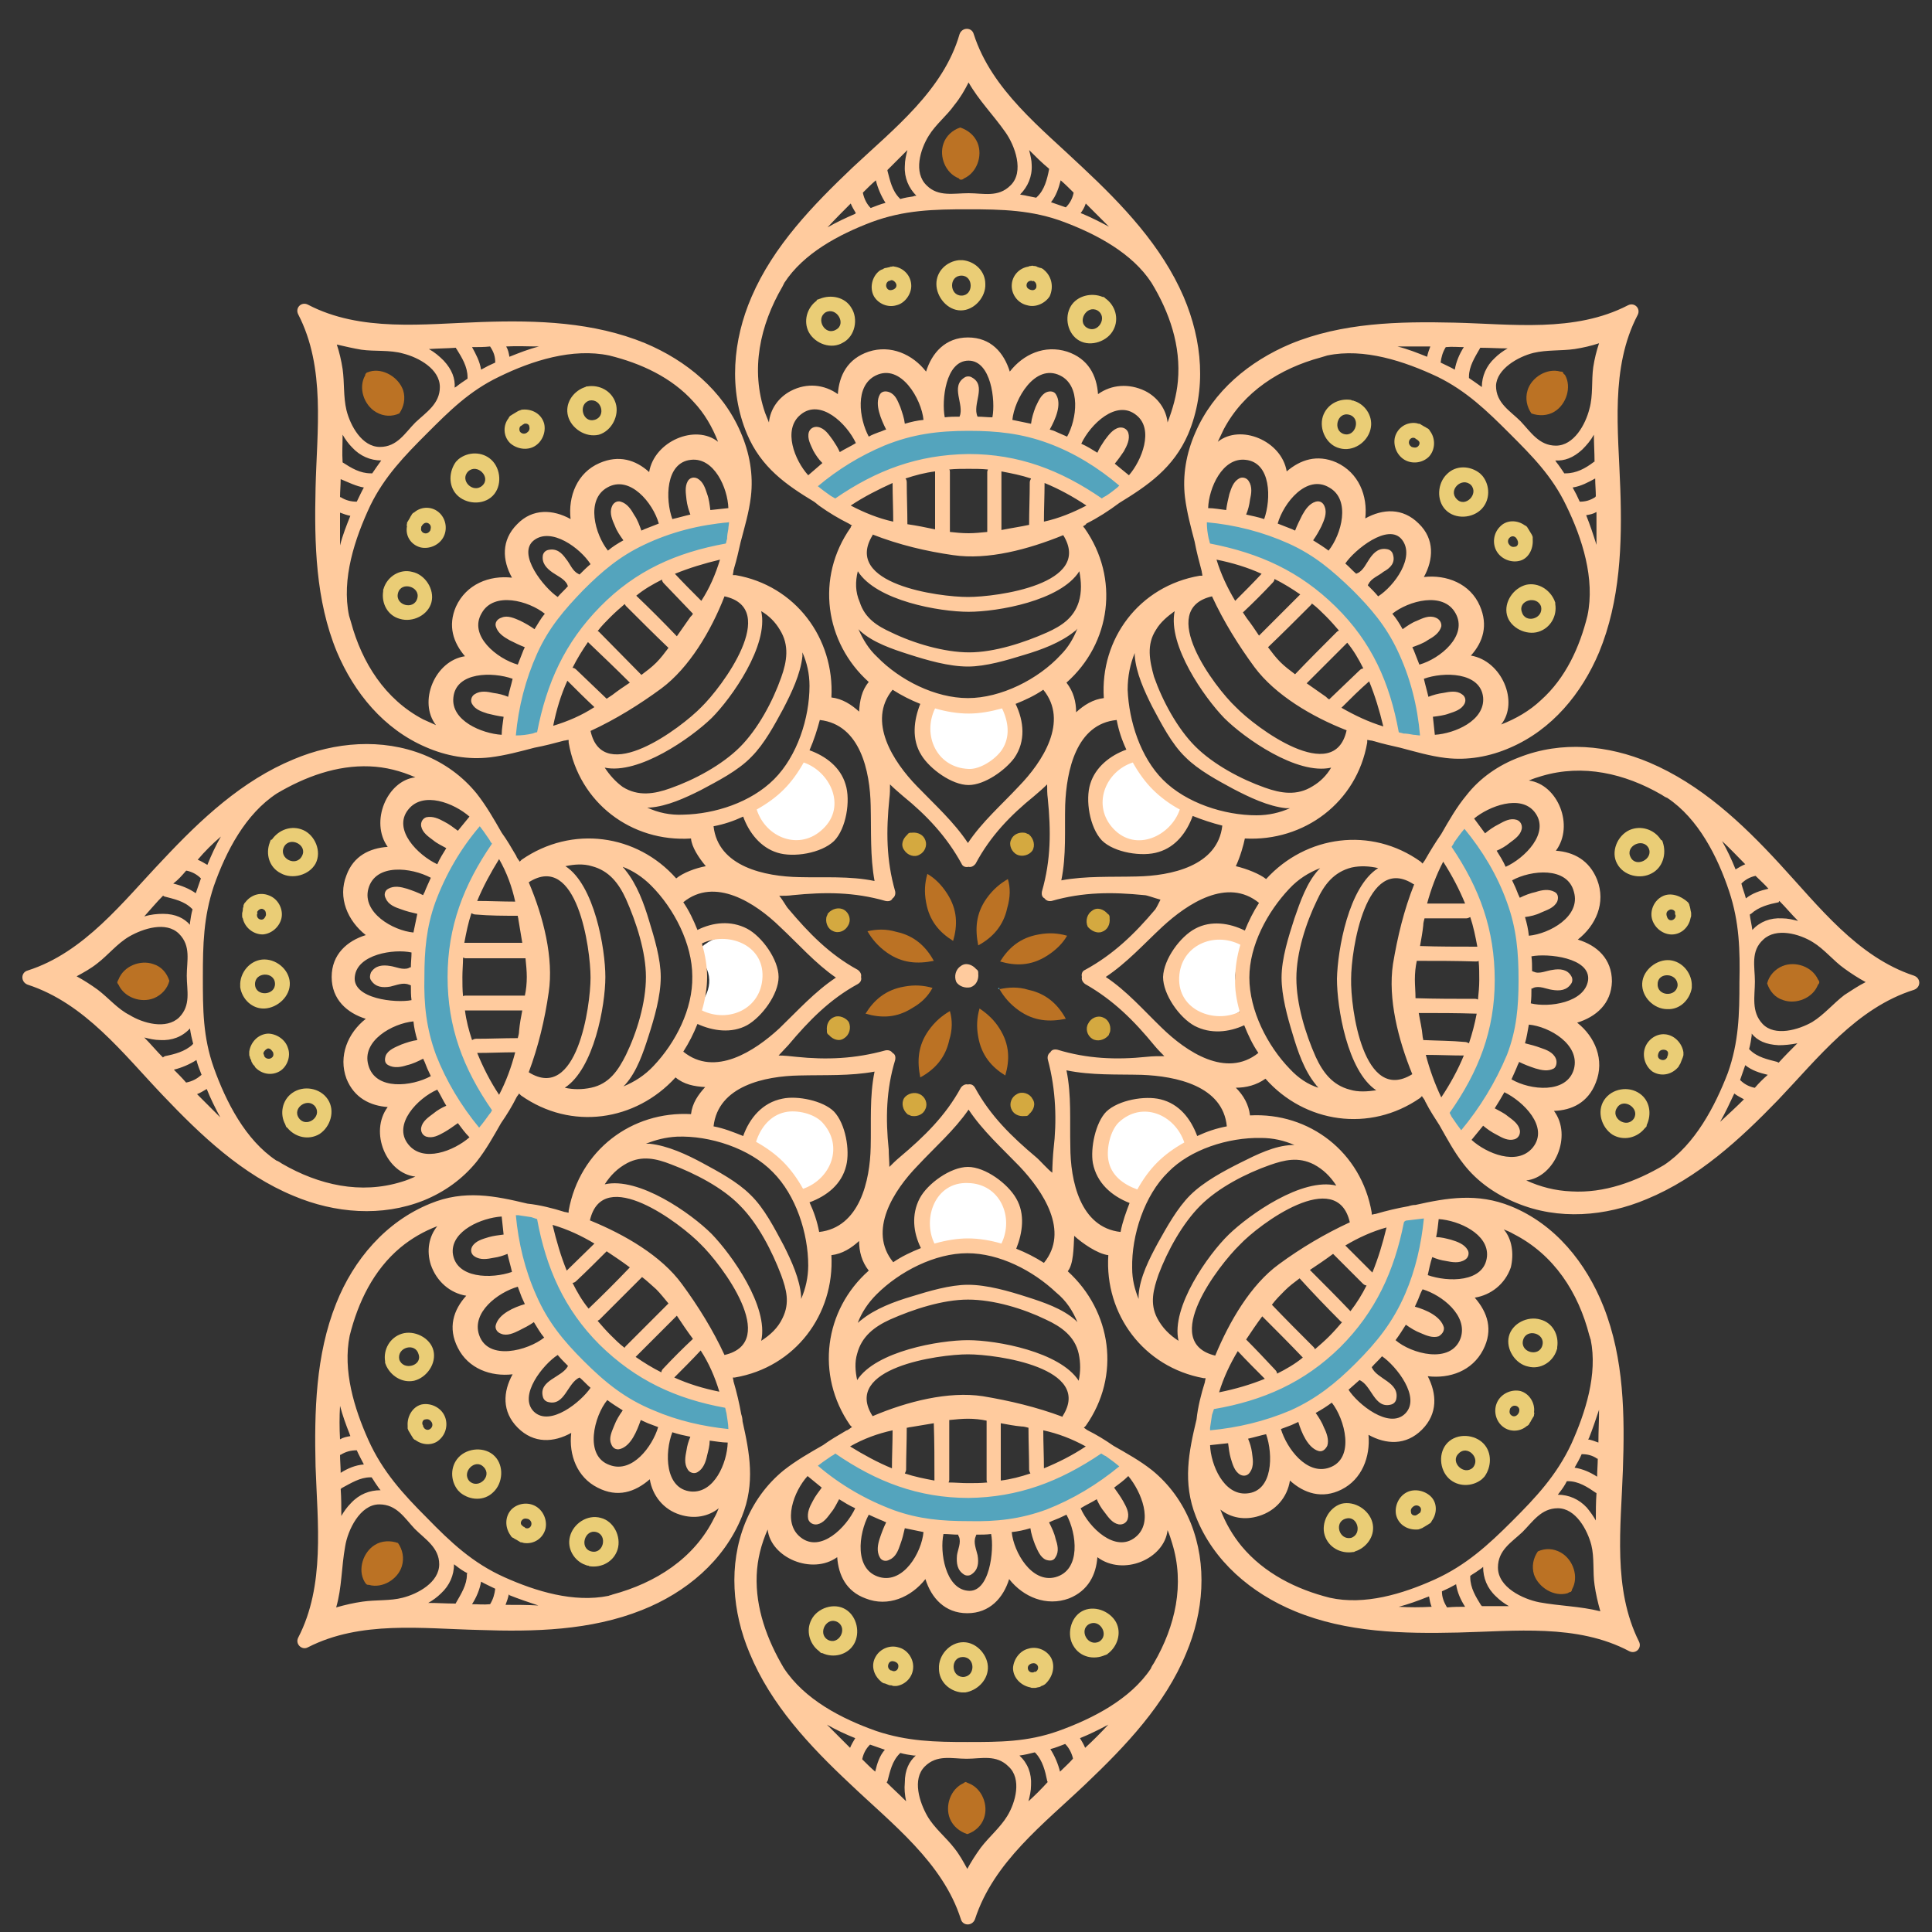 <?xml version="1.0" encoding="UTF-8"?> <!-- Generator: Adobe Illustrator 23.0.3, SVG Export Plug-In . SVG Version: 6.00 Build 0) --> <svg xmlns="http://www.w3.org/2000/svg" xmlns:xlink="http://www.w3.org/1999/xlink" id="Слой_1" x="0px" y="0px" viewBox="0 0 300 300" style="enable-background:new 0 0 300 300;" xml:space="preserve"><rect x="0" y="0" width="300" height="300" fill="#333333" stroke="none"/> <style type="text/css"> .st0{fill:#54A4BD;} .st1{fill:#FFFFFF;} .st2{fill:#232323;} .st3{fill:#FFCB9E;} .st4{fill:#D4A940;} .st5{fill:#EACD76;} .st6{fill:#BB7224;} </style> <g> <path class="st0" d="M206.3,95c-5.6-5.6-12.6-8.9-19.7-9.9l-0.2-5.2c8.6,0.1,17.3,3.6,24,10.3c6.9,6.9,10.3,15.9,10.3,24.8 l-4.5-0.7C215.1,107.3,211.8,100.5,206.3,95z"></path> <g> <path class="st0" d="M150.8,231.1c-7.9,0-15.2-2.6-21-6.9l-3.8,3.5c6.2,6,14.8,9.7,24.2,9.7c9.8,0,18.6-3.9,24.8-10.3l-3.6-2.7 C165.7,228.6,158.6,231.1,150.8,231.1z"></path> <path class="st0" d="M150.3,71.3c-7.9,0-15.2,2.6-21,6.9l-3.8-3.5c6.2-6,14.8-9.7,24.2-9.7c9.8,0,18.6,3.9,24.8,10.3l-3.6,2.7 C165.2,73.7,158,71.3,150.3,71.3z"></path> <path class="st0" d="M207.4,208.1c-5.6,5.6-12.6,8.9-19.7,9.9l-0.2,5.2c8.6-0.1,17.3-3.6,24-10.3c6.9-6.9,10.3-15.9,10.3-24.8 l-4.5,0.7C216.1,195.8,212.8,202.6,207.4,208.1z"></path> <path class="st0" d="M94,95.5c-5.6,5.6-8.9,12.6-9.9,19.7l-5.2,0.2c0.1-8.6,3.6-17.3,10.3-24c6.9-6.9,15.9-10.3,24.8-10.3 l-0.7,4.5C106.2,86.7,99.4,90,94,95.5z"></path> <path class="st0" d="M93.7,208.4c-5.6-5.6-8.9-12.6-9.9-19.7l-5.2-0.2c0.1,8.6,3.6,17.3,10.3,24c6.9,6.9,15.9,10.3,24.8,10.3 l-0.7-4.5C106,217.2,99.2,213.9,93.7,208.4z"></path> <path class="st0" d="M71.1,152.7c0-7.9,2.6-15.2,6.9-21l-3.5-3.8c-6,6.2-9.7,14.8-9.7,24.2c0,9.8,3.9,18.6,10.3,24.8l2.7-3.6 C73.6,167.5,71.1,160.4,71.1,152.7z"></path> <path class="st0" d="M230.9,152.1c0-7.9-2.6-15.2-6.9-21l3.5-3.8c6,6.2,9.7,14.8,9.7,24.2c0,9.8-3.9,18.6-10.3,24.8l-2.7-3.6 C228.4,167,230.9,159.9,230.9,152.1z"></path> </g> </g> <g> <g> <path class="st1" d="M117.5,179c-0.2,0-0.3,0-0.5,0c0-0.3,0-0.5,0-0.8c0-3.8,3.1-6.9,6.9-6.9s6.9,3.1,6.9,6.9 c0,3.8-3.1,6.9-6.9,6.9c-0.3,0-0.6,0-0.8-0.1C123.3,182.1,121.4,179,117.5,179z"></path> <path class="st1" d="M184.2,179.3c0.2,0,0.3,0,0.5,0c0-0.3,0-0.5,0-0.8c0-4-3.2-7.2-7.2-7.2s-7.2,3.2-7.2,7.2s3.2,7.2,7.2,7.2 c0.3,0,0.6,0,0.9-0.1C178.3,182.6,180.2,179.3,184.2,179.3z"></path> <path class="st1" d="M154.7,194.6c0.1,0.1,0.2,0.2,0.3,0.4c0.2-0.2,0.4-0.3,0.6-0.5c2.8-2.8,2.8-7.4,0-10.2s-7.4-2.8-10.2,0 s-2.8,7.4,0,10.2c0.2,0.2,0.4,0.4,0.7,0.6C148.2,192.7,151.9,191.7,154.7,194.6z"></path> </g> <g> <path class="st1" d="M117.1,123.9c-0.2,0-0.3,0-0.5,0c0,0.3,0,0.5,0,0.8c0,3.9,3.1,7,7,7s7-3.1,7-7s-3.1-7-7-7 c-0.3,0-0.6,0-0.9,0.1C122.8,120.8,121,123.9,117.1,123.9z"></path> <path class="st1" d="M182.9,123.8c0.2,0,0.3,0,0.5,0c0,0.3,0,0.5,0,0.8c0,3.9-3.1,7-7,7s-7-3.1-7-7c0-3.9,3.1-7,7-7 c0.3,0,0.6,0,0.9,0.1C177.2,120.6,179,123.8,182.9,123.8z"></path> <path class="st1" d="M154.9,108.8c0.1-0.1,0.2-0.2,0.3-0.4c0.2,0.2,0.4,0.3,0.6,0.5c2.7,2.7,2.7,7.2,0,9.9c-2.7,2.7-7.2,2.7-9.9,0 s-2.7-7.2,0-9.9c0.2-0.2,0.4-0.4,0.6-0.6C148.6,110.7,152.1,111.6,154.9,108.8z"></path> </g> <g> <path class="st1" d="M108.3,148.5c-0.1-0.1-0.2-0.2-0.4-0.3c0.1-0.2,0.3-0.4,0.5-0.6c2.5-2.8,6.7-3,9.4-0.6s2.9,6.7,0.4,9.4 s-6.7,3-9.4,0.6c-0.2-0.2-0.4-0.4-0.6-0.6C110.4,154.4,111.1,151,108.3,148.5z"></path> <path class="st1" d="M193.7,147.7c0.1-0.1,0.2-0.2,0.4-0.3c-0.1-0.2-0.3-0.4-0.5-0.6c-2.6-2.8-6.9-3-9.7-0.4s-3,6.9-0.4,9.7 s6.9,3,9.7,0.4c0.2-0.2,0.4-0.4,0.6-0.6C191.6,153.8,190.8,150.3,193.7,147.7z"></path> </g> </g> <path class="st2" d="M251.2,50.4C251.2,50.4,251.2,50.5,251.2,50.4C251.2,50.5,251.2,50.5,251.2,50.4 C251.2,50.5,251.2,50.5,251.2,50.4L251.2,50.4z"></path> <path class="st2" d="M49.5,50.5L49.5,50.5C49.5,50.5,49.5,50.4,49.5,50.5C49.5,50.4,49.5,50.4,49.5,50.5 C49.5,50.4,49.5,50.5,49.5,50.5z"></path> <path class="st2" d="M113.3,166.6c0.1,0,0.1,0,0.2,0C113.4,166.6,113.4,166.6,113.3,166.6C113.3,166.7,113.3,166.7,113.3,166.6 L113.3,166.6z"></path> <path class="st2" d="M187.2,166.6c0.1,0,0.1,0,0.2,0l0,0l0,0C187.3,166.6,187.3,166.6,187.2,166.6z"></path> <path class="st2" d="M293,151.3L293,151.3L293,151.3L293,151.3L293,151.3z"></path> <path class="st2" d="M187.2,136l0.1-0.1l0,0l0,0C187.3,136,187.3,136,187.2,136z"></path> <path class="st2" d="M165.6,114.4c0-0.1,0-0.1,0-0.2l0,0l0,0C165.7,114.3,165.7,114.4,165.6,114.4z"></path> <path class="st2" d="M150.4,8.7L150.4,8.7L150.4,8.7L150.4,8.7C150.3,8.7,150.4,8.7,150.4,8.7z"></path> <path class="st2" d="M135.1,114.4l-0.1-0.1l0,0l0,0L135.1,114.4z"></path> <path class="st2" d="M113.5,136c-0.1,0-0.1,0-0.2,0l0,0l0,0C113.4,136,113.4,136,113.5,136z"></path> <path class="st2" d="M7.7,151.3L7.7,151.3L7.7,151.3L7.7,151.3L7.7,151.3z"></path> <path class="st3" d="M297.2,151.5c-8.8-2.9-14.8-10.8-20.9-17.4c-5.8-6.3-12.2-12.3-20.2-15.7c-6.4-2.7-13.6-3.4-20.2-0.8 c-3.2,1.2-6.1,3.2-8.2,5.9c-1.5,1.8-2.7,3.9-3.9,6c-0.9,1.3-1.7,2.6-2.5,4c-0.1,0.2-0.3,0.4-0.4,0.6c-0.1-0.1-0.2-0.2-0.3-0.3 c-7.7-5.5-17.8-4.1-24,2.7c-1-0.8-3-1.6-4.7-2c0.7-1.5,1.2-3.3,1.4-4.3c9.2,0.5,17.4-5.6,19-14.9c0-0.1,0-0.2,0-0.4 c0.2,0,0.5,0.1,0.7,0.1c0.1,0,0.3,0.1,0.4,0.1c1.3,0.4,2.7,0.7,4,1c2.3,0.6,4.6,1.3,7.1,1.6c3.4,0.4,6.8-0.2,10-1.6 c6.5-2.8,11.1-8.4,13.8-14.8c3.3-8,3.6-16.8,3.3-25.4c-0.3-9-1.6-18.8,2.7-27c0.5-1-0.5-2-1.5-1.5c-8.3,4.3-18.1,2.9-27,2.7 c-8.6-0.2-17.4,0-25.4,3.3c-6.4,2.7-12,7.3-14.8,13.8c-1.4,3.2-2,6.6-1.6,10c0.3,2.4,0.9,4.6,1.5,6.9c0.3,1.6,0.7,3.1,1.1,4.6 c0,0.2,0.1,0.4,0.1,0.7c-0.1,0-0.2,0-0.4,0c-9.4,1.6-15.5,9.8-14.9,19c-1.7,0.2-3.1,1.1-4.3,2.2c0-1.6-0.4-3.2-1.5-4.6 c6.9-6.1,8.3-16.2,2.8-24c-0.1-0.1-0.2-0.2-0.2-0.3c0.2-0.1,0.4-0.2,0.5-0.4c1.8-0.9,3.5-2,5.1-3.2c4.4-2.7,8.4-5.4,10.7-10.7 c2.9-6.9,2.2-14.5-0.7-21.3c-3.4-7.9-9.5-14.3-15.7-20.1c-6.4-6.1-14.1-12-16.9-20.7c-0.3-1.1-1.8-1.1-2.2,0 C146.5,14,138.8,20,132.4,26c-6.2,5.9-12.3,12.2-15.7,20.1c-2.9,6.7-3.6,14.4-0.7,21.3c2.2,5.2,6.1,7.9,10.4,10.5 c0.3,0.2,0.6,0.5,0.9,0.7c1.4,1,2.9,1.9,4.5,2.7c0.2,0.1,0.3,0.2,0.5,0.3c-0.1,0.1-0.2,0.1-0.2,0.3c-5.5,7.8-4,17.9,2.8,24 c-1.1,1.3-1.4,2.9-1.5,4.6c-1.2-1.1-2.6-2-4.3-2.2c0.5-9.2-5.6-17.4-14.9-19c-0.1,0-0.2,0-0.4,0c0-0.2,0.1-0.5,0.1-0.7 c0-0.1,0.1-0.3,0.1-0.4c0.4-1.3,0.7-2.7,1-4c0.6-2.3,1.3-4.6,1.6-7.1c0.4-3.4-0.2-6.8-1.6-10c-2.8-6.5-8.4-11.1-14.8-13.8 c-8-3.3-16.8-3.6-25.4-3.3c-9,0.3-18.8,1.6-27-2.7c-1-0.5-2,0.5-1.5,1.5c4.3,8.3,2.9,18.1,2.7,27c-0.2,8.6,0,17.4,3.3,25.4 c2.7,6.4,7.3,12,13.8,14.8c3.2,1.4,6.6,2,10,1.6c2.4-0.3,4.6-0.9,6.9-1.5c1.6-0.3,3.1-0.7,4.6-1.1c0.2,0,0.4-0.1,0.7-0.1 c0,0.1,0,0.2,0,0.4c1.6,9.4,9.8,15.5,19,14.9c0.1,1.3,1.2,3,2.3,4.3c-1.6,0.3-3.5,1-4.6,1.9c-6.1-6.9-16.2-8.3-24-2.9 c-0.1,0.1-0.2,0.2-0.3,0.3c-0.1-0.2-0.3-0.4-0.4-0.6c-0.1-0.1-0.1-0.3-0.2-0.4c-0.7-1.2-1.4-2.4-2.2-3.5c-1.2-2.1-2.4-4.2-3.9-6.1 c-2.2-2.7-5-4.7-8.2-6c-6.5-2.6-13.8-2-20.2,0.7c-8,3.3-14.4,9.3-20.3,15.6c-6.2,6.5-12.2,14.4-21,17.2c-1.1,0.3-1.1,1.8,0,2.2 c8.9,2.9,14.8,10.7,21,17.2c5.9,6.2,12.3,12.3,20.3,15.6c6.4,2.7,13.7,3.3,20.2,0.7c3.2-1.3,6-3.3,8.2-6c1.5-1.9,2.6-3.9,3.8-6 c0.9-1.3,1.7-2.6,2.4-4c0.1-0.2,0.3-0.4,0.4-0.6c0.1,0.1,0.2,0.2,0.3,0.3c7.8,5.5,17.8,4,24-2.8c1.3,1.1,2.9,1.4,4.6,1.5 c-1.1,1.2-2,2.5-2.2,4.2c-9.2-0.5-17.3,5.6-19,15c0,0.1,0,0.2,0,0.3c-0.2,0-0.4-0.1-0.6-0.1c-1.9-0.6-3.9-1.1-5.8-1.3 c-5-1.2-9.8-2.2-15.1,0c-6.9,2.8-11.9,8.7-14.6,15.5c-3.2,8-3.4,16.8-3.2,25.3c0.3,8.8,1.5,18.5-2.7,26.6c-0.5,1,0.6,2,1.5,1.5 c8.2-4.2,17.8-2.9,26.6-2.7c8.5,0.3,17.3,0.1,25.3-3.1c6.8-2.7,12.7-7.6,15.5-14.5c2.1-5.2,1.2-9.9,0.1-14.8c0-0.4-0.1-0.8-0.2-1.1 c-0.3-1.7-0.7-3.4-1.2-5.1c0-0.2-0.1-0.4-0.1-0.6c0.1,0,0.2,0,0.3,0c9.4-1.6,15.5-9.8,15-19c1.7-0.2,3.1-1.1,4.3-2.2 c0,1.6,0.4,3.2,1.5,4.6c-6.9,6.1-8.3,16.2-2.9,24c0.1,0.1,0.2,0.2,0.3,0.3c-0.2,0.1-0.4,0.3-0.6,0.4c-0.1,0.1-0.3,0.1-0.4,0.2 c-1.2,0.7-2.4,1.4-3.5,2.2c-2.1,1.2-4.2,2.4-6.1,3.9c-2.7,2.2-4.7,5-6,8.2c-2.6,6.5-2,13.8,0.7,20.2c3.3,8,9.3,14.4,15.6,20.3 c6.5,6.2,14.4,12.2,17.2,21c0.3,1.1,1.8,1.1,2.2,0c2.9-8.9,10.7-14.8,17.2-21c6.2-5.9,12.3-12.3,15.6-20.3 c2.7-6.4,3.3-13.7,0.7-20.2c-1.3-3.2-3.3-6-6-8.2c-1.9-1.5-3.9-2.6-6-3.8c-1.3-0.9-2.6-1.7-4-2.4c-0.2-0.1-0.4-0.3-0.6-0.4 c0.1-0.1,0.2-0.2,0.3-0.3c5.5-7.8,4-17.8-2.8-24c0.9-1.1,0.9-3.6,1-5.5c0,0,0,0.1,0,0c1.2,1.1,3.6,2.8,5.3,3 c-0.6,9.2,5.5,17.4,14.8,19.1c0.1,0,0.2,0,0.3,0c0,0.2-0.1,0.4-0.1,0.6c-0.6,1.9-1.1,3.9-1.3,5.8c-1.2,5-2.2,9.8-0.1,15.1 c2.7,6.9,8.6,11.9,15.4,14.7c8,3.3,16.8,3.5,25.3,3.3c8.8-0.2,18.5-1.4,26.6,2.9c1,0.5,2-0.5,1.5-1.5c-4.1-8.2-2.8-17.8-2.5-26.6 c0.3-8.5,0.2-17.3-3-25.4c-2.7-6.8-7.5-12.8-14.4-15.6c-5.2-2.1-9.9-1.3-14.8-0.2c-0.4,0-0.8,0.1-1.1,0.2c-1.7,0.3-3.4,0.7-5.1,1.2 c-0.2,0-0.4,0.1-0.6,0.1c0-0.1,0-0.2,0-0.3c-1.6-9.4-9.7-15.6-18.9-15.1c-0.2-1.7-1-3.1-2.2-4.3c1.6,0,3.2-0.4,4.6-1.4 c6.1,6.9,16.2,8.4,24,3c0.1-0.1,0.2-0.2,0.3-0.3c0.1,0.2,0.3,0.4,0.4,0.6c0.1,0.1,0.1,0.3,0.2,0.4c0.6,1.2,1.4,2.4,2.1,3.5 c1.2,2.1,2.3,4.2,3.8,6.1c2.1,2.7,5,4.7,8.2,6c6.5,2.7,13.8,2.1,20.2-0.6c8-3.3,14.5-9.3,20.4-15.4c6.2-6.5,12.2-14.3,21.1-17.1 C298.3,153.3,298.3,151.9,297.2,151.5z M276.3,139.9c1,1,1.9,2.1,2.9,3.1c-0.8-0.2-1.6-0.4-2.5-0.4c-1.8-0.1-3.4,0.5-4.6,1.8 c-0.1-0.8-0.3-1.6-0.4-2.4c0.1,0,0.1-0.1,0.2-0.1c1.2-1.1,2.8-1.5,4.3-1.8C276.2,140,276.3,139.9,276.3,139.9z M272.6,136 C272.7,136,272.7,136,272.6,136c0.7,0.7,1.4,1.3,2,2c-1.3,0.3-2.5,0.7-3.5,1.5c-0.2-0.8-0.5-1.5-0.7-2.3 C271,136.6,271.7,136.2,272.6,136z M271,134.2c-0.5,0.2-1,0.5-1.5,0.8c-0.6-1.5-1.3-3-2.1-4.4C268.7,131.8,269.8,133,271,134.2z M238.3,126.1c2.5,3.2-1.6,7.2-4.5,8.5c-0.4-0.9-0.9-1.7-1.4-2.5c0.7-0.3,1.4-0.7,2-1.2c0.8-0.6,1.7-1.2,1.9-2.2 c0.1-0.6-0.2-1.2-0.8-1.4c-1-0.3-1.9,0.2-2.8,0.7c-0.8,0.4-1.5,0.9-2.1,1.4c-0.6-0.8-1.1-1.5-1.7-2.3 C231.2,125.2,236.1,123.3,238.3,126.1z M241.6,164.4c-0.4-1-1.5-1.4-2.4-1.7c-0.8-0.3-1.6-0.5-2.4-0.7c0.3-1,0.4-1.9,0.6-2.9 c3.2,0.3,8,3.1,7,6.9c-1.1,3.9-6.8,3.3-9.7,1.6c0.3-0.7,0.7-1.5,1-2.3c0.1-0.1,0.1-0.3,0.2-0.4c0.8,0.4,1.6,0.7,2.5,1 c1,0.3,2,0.5,2.9,0C241.7,165.6,241.8,164.9,241.6,164.4z M237.7,155.8c0.1-0.8,0.1-1.5,0.1-2.3c0.1,0,0.2,0,0.3-0.1 c0.9-0.4,2.1,0.2,2.9,0.3c1.2,0.2,2.3,0.1,3-1c0.2-0.3,0.2-0.8,0-1.1c-0.6-1.1-1.8-1.2-2.9-1c-0.9,0.1-2.1,0.7-2.9,0.3 c-0.1,0-0.2-0.1-0.3-0.1c0-0.8,0-1.6-0.1-2.3c2.5-0.5,9.2,0.2,8.8,3.7C246.1,155.7,240.5,156.5,237.7,155.8z M237.4,145.3 c-0.1-1-0.3-1.9-0.6-2.9c0.8-0.1,1.7-0.3,2.5-0.7c0.9-0.4,2-0.7,2.5-1.7c0.2-0.5,0.2-1.2-0.4-1.5c-0.9-0.5-2-0.3-2.9,0 c-0.9,0.2-1.7,0.5-2.5,0.9c-0.1-0.1-0.1-0.3-0.2-0.4c-0.3-0.8-0.6-1.5-1-2.3c2.9-1.6,8.6-2.2,9.6,1.8 C245.5,142.3,240.6,145,237.4,145.3z M224.1,133.8c1.4,2.2,2.5,4.3,3.4,6.5c-2,0-3.9,0-5.9,0C222.2,138.1,223,135.9,224.1,133.8z M221,143.7c0-0.4,0.1-0.7,0.2-1.1c2.2,0,4.3,0,6.5,0c0.2,0,0.4-0.1,0.6-0.2c0.5,1.5,0.8,3,1.1,4.6h-0.1c-2.9,0-5.9,0-8.8-0.1 C220.7,145.8,220.9,144.7,221,143.7z M208.3,109.9c1.4-1.4,2.8-2.8,4.3-4.1c0.9,2.2,1.6,4.5,2.2,7 C212.5,112.1,210.4,111.1,208.3,109.9z M197.6,90.5c0.2-0.2,0.3-0.4,0.3-0.6c1.4,0.7,2.7,1.5,4,2.4c0,0,0,0-0.1,0.1 c-2.1,2.1-4.2,4.2-6.3,6.3c-0.6-0.9-1.2-1.8-1.9-2.7c-0.2-0.3-0.4-0.6-0.6-0.9C194.6,93.6,196.1,92.1,197.6,90.5z M191.8,93.3 c-1.2-2-2.2-4.1-2.9-6.4c2.5,0.5,4.8,1.2,7,2.2C194.6,90.5,193.2,91.9,191.8,93.3z M203.5,94c0.1-0.1,0.2-0.2,0.2-0.3 c0.8,0.6,1.5,1.3,2.2,2s1.4,1.5,2,2.2c-0.1,0.1-0.2,0.1-0.3,0.2c-2.2,2.2-4.4,4.4-6.5,6.6c-0.8-0.6-1.6-1.2-2.3-1.9 c-0.7-0.7-1.3-1.5-1.9-2.3C199.1,98.4,201.3,96.2,203.5,94z M209.2,99.8C209.2,99.8,209.2,99.7,209.2,99.8c1,1.2,1.8,2.6,2.5,4 c-0.2,0-0.4,0.1-0.6,0.3c-1.6,1.5-3.1,3-4.7,4.5c-0.2-0.1-0.3-0.2-0.5-0.4c-1-0.7-2-1.4-3-2.1C205,104,207.1,101.9,209.2,99.8z M222.8,114.1c-0.1-1-0.2-1.9-0.3-2.8c0.8-0.1,1.7-0.2,2.5-0.5c0.9-0.3,1.9-0.6,2.4-1.5c0.3-0.6,0.1-1.2-0.4-1.5 c-0.8-0.6-1.9-0.4-2.9-0.2c-0.8,0.1-1.5,0.3-2.3,0.6c-0.2-0.9-0.5-1.9-0.7-2.8c3-1.1,8.8-1.1,9.2,2.9 C230.6,111.9,225.9,113.9,222.8,114.1z M222.9,95.9c-1-0.4-2,0.1-2.9,0.5c-0.8,0.3-1.5,0.8-2.2,1.3c-0.5-0.9-1-1.7-1.6-2.4 c2.5-2,7.9-3.5,9.8-0.1c2,3.5-2.4,7.1-5.6,8c-0.3-0.8-0.6-1.5-0.9-2.3c-0.1-0.1-0.1-0.3-0.2-0.4c0.8-0.3,1.7-0.6,2.4-1.1 c0.9-0.5,1.8-1.1,2.1-2.1C223.9,96.7,223.5,96.1,222.9,95.9z M216.3,86.1c-0.1-0.4-0.4-0.7-0.8-0.8c-1.3-0.3-2.1,0.4-2.8,1.4 c-0.5,0.7-1,1.9-1.9,2.3c-0.1,0-0.2,0.1-0.2,0.1c-0.6-0.5-1.1-1.1-1.7-1.6c1.4-2.1,6.7-6.4,8.8-3.7c2.1,2.7-1.2,7.2-3.7,8.8 c-0.5-0.6-1-1.1-1.6-1.7c0-0.1,0.1-0.2,0.1-0.2c0.4-0.9,1.6-1.3,2.3-1.9C215.9,88.2,216.7,87.4,216.3,86.1z M247.9,84.6 c-0.5-1.6-1-3.1-1.6-4.6c0.6-0.1,1.1-0.2,1.6-0.5C247.9,81.3,247.9,82.9,247.9,84.6z M247.7,74.3c0,0.9,0.1,1.9,0.1,2.8 c0,0-0.1,0-0.1,0.1c-0.8,0.5-1.5,0.7-2.4,0.7c-0.3-0.7-0.7-1.5-1.1-2.2C245.5,75.5,246.6,74.9,247.7,74.3z M243.1,73.5 c-0.1,0-0.1,0-0.2,0c-0.4-0.6-0.8-1.2-1.2-1.7c-0.1-0.1-0.1-0.2-0.2-0.3c1.4,0.1,2.8-0.4,4.2-1.7c0.7-0.7,1.3-1.4,1.8-2.3 c0,1.4,0.1,2.8,0.1,4.2c-0.1,0-0.1,0-0.2,0.1C246.2,72.7,244.8,73.5,243.1,73.5z M238.1,54.8c2.1-0.5,4.3-0.3,6.4-0.6 c1.3-0.2,2.6-0.5,3.8-0.9c-0.4,1.2-0.7,2.4-0.9,3.7c-0.3,2.1,0,4.4-0.6,6.5c-0.6,2.4-2.4,5.7-5.2,5.7c-2.6,0-3.9-2.1-5.5-3.8 c-1.6-1.6-3.8-2.8-3.8-5.5C232.4,57.3,235.7,55.4,238.1,54.8z M228.1,58.5c0-1.6,0.9-3,1.7-4.4c0,0,0-0.1,0.1-0.1 c1.4,0,2.8,0.1,4.2,0.1c-0.7,0.4-1.4,0.9-2,1.5c-1.3,1.2-2,2.8-2,4.5c-0.7-0.5-1.4-1-2-1.4C228.1,58.6,228.1,58.6,228.1,58.5z M224.5,53.9C224.6,53.9,224.6,53.9,224.5,53.9c1-0.1,1.9,0,2.8,0c-0.7,1.1-1.2,2.3-1.4,3.5c-0.7-0.4-1.4-0.7-2.2-1.1 C223.8,55.5,224,54.7,224.5,53.9z M222.1,53.8c-0.2,0.5-0.4,1.1-0.5,1.6c-1.5-0.6-3-1.2-4.6-1.6C218.7,53.8,220.4,53.8,222.1,53.8z M190,66.7c3.1-5.9,8.8-9.5,15.1-11.2c0.3-0.1,0.7-0.2,1-0.3c5.7-1.2,12,0.9,17.1,3.3c4.5,2.2,7.7,5.3,11.2,8.8s6.6,6.6,8.8,11.2 c2.5,5.1,4.5,11.4,3.3,17.1c-1.2,4.9-3.4,9.7-7.2,13.1c-1.8,1.7-3.9,2.9-6.2,3.8c2.8-3.5,0.1-9.9-4.7-10.7c1.9-2.1,2.7-4.7,1.4-7.7 c-1.5-3.5-5.2-4.9-8.7-4.5c1.5-2.7,1.7-5.9-0.8-8.3c-2.5-2.5-5.6-2.3-8.3-0.8c0.4-3.5-1-7.1-4.5-8.7c-3-1.3-5.6-0.4-7.7,1.4 c-0.8-4.8-7.2-7.4-10.7-4.6C189.4,68,189.7,67.3,190,66.7z M205.7,78.7c-0.2-0.6-0.7-1-1.4-0.8c-1,0.3-1.6,1.2-2.1,2.1 c-0.4,0.8-0.8,1.6-1.1,2.4c-0.1-0.1-0.3-0.1-0.4-0.2c-0.8-0.3-1.5-0.6-2.3-0.9c0.9-3.2,4.5-7.7,8-5.6c3.4,1.9,1.9,7.3-0.1,9.8 c-0.8-0.6-1.6-1.1-2.4-1.6c0.5-0.7,0.9-1.4,1.3-2.2C205.6,80.8,206.1,79.7,205.7,78.7z M193.4,71.4c4,0.4,4,6.1,2.9,9.2 c-0.9-0.3-1.9-0.5-2.8-0.7c0.3-0.7,0.5-1.5,0.6-2.3c0.2-0.9,0.4-2-0.2-2.9c-0.3-0.5-1-0.7-1.5-0.4c-0.9,0.5-1.2,1.5-1.5,2.4 c-0.2,0.8-0.4,1.7-0.5,2.5c-0.9-0.1-1.9-0.3-2.8-0.3C187.7,75.8,189.8,71,193.4,71.4z M200.1,84.4c4,1.8,6.8,4.2,9.9,7.2 c2.9,2.9,5.2,5.6,7,9.4c2,4.2,3.1,8.6,3.5,13.2c-0.3,0-0.7-0.1-1-0.1c-0.5-0.1-1.1-0.2-1.6-0.2c-0.2-0.1-0.5-0.1-0.7-0.2 c-1.4-7.7-4.2-14-9.8-19.5s-11.8-8.3-19.5-9.8c-0.1-0.2-0.1-0.5-0.2-0.7c-0.2-0.9-0.3-1.7-0.3-2.6C191.8,81.5,196.1,82.6,200.1,84.4 z M188.2,92.6L188.2,92.6c1.8,3.9,4.1,7.6,6.6,11c3.2,4.3,8.9,7.7,14.3,9.8l0,0c-1.9,8.7-14.1-0.4-17.2-3.6 C188.6,106.7,179.5,94.6,188.2,92.6z M179.5,97.8c0.7-1.2,1.8-2.1,2.9-2.9c-1.1,5.3,4.6,13.4,7.7,16.6c3.1,3.1,11.3,8.9,16.6,7.7 c-0.7,1.2-1.7,2.2-2.9,2.9c-2.4,1.5-4.9,1.1-7.4,0.2c-3.7-1.3-8-3.6-10.8-6.4s-5.1-7.1-6.4-10.8C178.5,102.6,178,100.1,179.5,97.8z M176.2,101.4c0,0.1,0,0.3,0,0.4c0.2,2.7,1.5,5.5,2.7,7.9c1.4,2.6,3,5.8,5.2,7.9c2,2,5,3.6,7.4,4.9c2.5,1.3,5.4,2.7,8.2,3 c0.2,0,0.4,0,0.6,0c-1.6,0.7-3.3,1.1-5.2,1.1c-5,0-10.9-1.9-14.5-5.5c-3.5-3.5-5.3-9.1-5.5-14C175.1,105,175.5,103.1,176.2,101.4z M183.2,125.7c-1.4,4.1-6.8,6.7-10.3,3c-3.4-3.6-1.3-8.9,3-10.3c0.9,1.6,1.9,3,3.1,4.2C180.2,123.8,181.7,124.9,183.2,125.7z M173.4,111.8c0.3,1.6,0.8,3.1,1.5,4.6c-2.5,0.9-4.8,2.7-5.6,5.3c-0.8,2.5-0.1,6.8,1.8,8.8c1.9,1.9,6.3,2.6,8.8,1.8 c2.7-0.8,4.4-3.1,5.3-5.6c1.5,0.6,3,1.1,4.6,1.5c-0.7,6.3-8,7.8-13.3,7.9c-4,0.1-7.9-0.1-11.7,0.6c0.8-3.9,0.5-7.8,0.6-11.7 C165.6,119.7,167.1,112.4,173.4,111.8z M162.1,81c0-2,0.1-4,0.1-6c2.2,0.9,4.4,2.1,6.5,3.5C166.6,79.6,164.4,80.5,162.1,81z M148,86.2c5.4,0.8,11.7-0.9,17.1-3.1l0,0c4.7,7.6-10.3,9.6-14.8,9.6s-19.5-2-14.8-9.6c0,0,0,0,0-0.1 C139.6,84.6,143.8,85.6,148,86.2z M140.6,74.3c1.5-0.5,3-0.9,4.6-1.1v0.1c0,3,0,5.9,0,8.9c-1.4-0.3-2.9-0.6-4.3-0.8l0,0 c0-2.2-0.1-4.3-0.1-6.5C140.8,74.6,140.7,74.4,140.6,74.3z M153.3,82.6c-1,0.1-2,0.2-2.9,0.2c-1,0-2-0.1-2.9-0.2c0-3.1,0-6.2,0-9.3 c0-0.1,0-0.3-0.1-0.4c1-0.1,2-0.1,3-0.1s2,0,3,0.1c0,0.1-0.1,0.2-0.1,0.4C153.3,76.4,153.3,79.5,153.3,82.6z M159.8,81.5 c-1.4,0.3-2.8,0.5-4.3,0.8c0-3,0-6,0-9v-0.1c1.6,0.3,3.1,0.6,4.6,1.1c-0.1,0.2-0.2,0.4-0.2,0.6C159.9,77.1,159.8,79.3,159.8,81.5 C159.8,81.4,159.8,81.4,159.8,81.5z M175.3,73.8c-0.7-0.6-1.5-1.2-2.2-1.8c0.5-0.6,1-1.3,1.4-1.9c0.5-0.9,1-1.9,0.7-2.9 c-0.2-0.6-0.8-0.9-1.4-0.8c-1,0.2-1.7,1.2-2.3,2c-0.4,0.6-0.8,1.2-1.1,1.9c-0.8-0.5-1.6-1-2.5-1.4c1.4-3,5.5-7,8.6-4.4 C179.2,66.7,177.3,71.5,175.3,73.8z M168.6,31.6c1.2,1.2,2.4,2.4,3.6,3.6c-1.3-0.7-2.7-1.4-4.1-2c-0.1,0-0.2-0.1-0.3-0.1 C168.1,32.7,168.4,32.2,168.6,31.6z M164.7,28c0.7,0.6,1.4,1.3,2,1.9V30c-0.2,0.9-0.6,1.6-1.2,2.2c-0.8-0.3-1.5-0.5-2.3-0.8 C164,30.4,164.4,29.2,164.7,28z M159.8,23.3c1,1,2,2,3.1,2.9v0.1c-0.3,1.5-0.7,3.2-1.9,4.3l-0.1,0.1c-0.5-0.1-1-0.2-1.5-0.3 c-0.3-0.1-0.7-0.1-1-0.2c1.2-1.2,1.9-2.8,1.8-4.6C160.2,24.9,160,24.1,159.8,23.3z M144.2,21.1c1.1-1.8,2.8-3.1,4-4.8 c0.9-1.1,1.6-2.3,2.2-3.5c1.6,2.8,3.8,5,5.7,7.7c1.5,2.1,3,6.2,0.8,8.3c-1.9,1.9-4.2,1.2-6.5,1.2s-4.7,0.6-6.5-1.2 C141.8,26.8,142.9,23.2,144.2,21.1z M140.9,23.3c-0.2,0.8-0.4,1.6-0.4,2.5c-0.1,1.8,0.6,3.4,1.8,4.6c-0.2,0-0.3,0-0.5,0.1 c-0.7,0.1-1.3,0.2-2,0.4l-0.1-0.1c-1.2-1.2-1.5-2.8-1.9-4.3c0-0.1,0-0.1,0-0.1C138.9,25.3,139.9,24.3,140.9,23.3z M136,28 c0.3,1.2,0.8,2.4,1.5,3.5c-0.8,0.2-1.5,0.5-2.3,0.8c-0.6-0.6-1-1.4-1.2-2.3v-0.1C134.6,29.3,135.3,28.6,136,28z M132.1,31.6 c0.2,0.5,0.5,1,0.8,1.5c0,0-0.1,0-0.1,0.1c-1.4,0.6-2.9,1.3-4.3,2.1C129.7,34,130.9,32.8,132.1,31.6z M119.4,65.6 c-0.2-0.5-0.4-1-0.6-1.5c-2.3-6.7-0.8-13.6,2.7-19.6c0.1-0.2,0.2-0.4,0.3-0.6c3-4.6,8.5-7.5,13.5-9.4c5.1-1.9,9.7-2,15-2 s10,0.1,15,2s10.5,4.8,13.5,9.4c2.8,4.6,4.6,9.8,4.1,15.3c-0.2,2.2-0.8,4.3-1.6,6.4c-0.2-2-1.5-3.9-3.5-4.9c-2.5-1.2-5.2-1-7.3,0.5 c-0.2-2.9-1.5-5.5-4.8-6.6c-3.5-1.1-6.8,0.4-8.9,3.1c-0.9-2.9-2.9-5.3-6.5-5.3c-3.5,0-5.6,2.4-6.5,5.3c-2.1-2.7-5.5-4.2-8.9-3.1 c-3.3,1.1-4.6,3.7-4.8,6.6c-2.1-1.5-4.8-1.8-7.3-0.5C120.9,61.7,119.6,63.5,119.4,65.6z M164,61.3c-0.3-0.6-1-0.6-1.5-0.4 c-0.9,0.4-1.3,1.5-1.7,2.3c-0.3,0.8-0.6,1.7-0.7,2.6c-1-0.2-1.9-0.4-2.9-0.6c0.3-3.2,3.5-8.8,7.4-6.9c3.3,1.6,2.6,6.8,1.1,9.5 c-0.5-0.2-1.1-0.5-1.6-0.7c-0.4-0.2-0.7-0.3-1.1-0.4C163.9,65.1,164.9,62.8,164,61.3z M150.9,58.6c-0.3-0.2-0.8-0.2-1.1,0 c-2.3,1.4,0,4.2-0.8,6.1l0,0c-0.8,0-1.5,0-2.3,0.1c-0.5-2.6,0.1-8.8,3.7-8.8c3.5,0,4.2,6.2,3.7,8.8c-0.8,0-1.5-0.1-2.3-0.1l0,0 C150.9,62.8,153.3,59.9,150.9,58.6z M137.6,66.7c-0.4,0.1-0.7,0.3-1.1,0.4c-0.5,0.2-1.1,0.4-1.6,0.7c-1.5-2.8-2.2-7.9,1.1-9.5 c3.9-1.9,7.1,3.7,7.4,6.9c-1,0.1-1.9,0.3-2.9,0.6c-0.1-0.9-0.4-1.7-0.7-2.6c-0.4-0.9-0.7-1.9-1.7-2.3c-0.5-0.2-1.2-0.2-1.5,0.4 C135.8,62.8,136.8,65.1,137.6,66.7z M125.5,73.8c-2.1-2.3-4-7.1-1.2-9.4c3.1-2.6,7.2,1.4,8.6,4.4c-0.8,0.5-1.7,0.9-2.5,1.4 c-0.3-0.7-0.7-1.3-1.1-1.9c-0.6-0.8-1.2-1.8-2.3-2c-0.6-0.1-1.2,0.2-1.4,0.8c-0.3,1,0.3,2,0.7,2.9c0.4,0.7,0.8,1.3,1.4,1.9 C126.9,72.6,126.2,73.2,125.5,73.8z M129.7,77.4c-0.2-0.1-0.5-0.3-0.7-0.4c-0.7-0.5-1.4-1-2-1.5c3.1-2.6,6.5-4.7,10.3-6.3 c4.4-1.8,8.4-2.3,13.1-2.3c4.4,0,8.2,0.4,12.3,1.9s7.8,3.8,11.1,6.6c-0.1,0.1-0.2,0.2-0.3,0.3c-0.5,0.4-1,0.8-1.6,1.2 c-0.3,0.2-0.6,0.3-0.8,0.5c-6.4-4.4-12.9-6.9-20.7-6.9C142.5,70.6,136.1,73,129.7,77.4z M132.1,78.5c2.1-1.4,4.3-2.5,6.5-3.5 c0,2,0.1,4,0.1,6C136.4,80.5,134.2,79.6,132.1,78.5z M133.2,88.7c2.9,4.6,12.7,6.3,17.2,6.3s14.3-1.7,17.2-6.3 c0.3,1.6,0.4,3.2-0.1,4.8c-0.8,2.5-2.7,3.7-4.9,4.7c-3.6,1.6-8.2,3.1-12.1,3.1c-3.9,0-8.6-1.4-12.1-3.1c-2.2-1-4.1-2.2-4.9-4.7 C132.8,91.9,132.8,90.3,133.2,88.7z M133.3,97.7c0.1,0.1,0.2,0.2,0.3,0.3c2,1.8,5,2.8,7.5,3.6c2.8,0.9,6.2,1.9,9.2,1.9 c2.8,0,6.1-1,8.7-1.8c2.7-0.8,5.7-1.9,7.9-3.7c0.2-0.1,0.3-0.3,0.4-0.4c-0.6,1.5-1.4,2.9-2.6,4.1c-3.5,3.8-9.3,6.7-14.4,6.7 c-5.1,0-10.6-2.8-14.1-6.4C134.9,100.8,134,99.3,133.3,97.7z M143.1,117.3c1.3,2.1,4.7,4.6,7.3,4.6c2.5,0,5.7-2.3,7.1-4.2 c1.8-2.6,1.5-5.7,0.2-8.4c1.5-0.6,3-1.3,4.3-2.2c4,4.9-0.1,11.2-3.8,15c-2.7,2.9-5.7,5.5-7.9,8.8c-2.2-3.3-5.1-5.9-7.9-8.8 c-3.7-3.8-7.8-10.1-3.8-15c1.4,0.9,2.8,1.6,4.3,2.2C141.9,111.8,141.5,114.8,143.1,117.3z M145.2,110c1.7,0.5,3.5,0.8,5.2,0.8 s3.4-0.3,5.2-0.8c1,2.1,1.3,4.4,0,6.4c-1,1.5-3.4,3.1-5.2,3C145.4,119.2,143.2,114.1,145.2,110z M127.3,111.8 c6.3,0.7,7.8,8,7.9,13.3c0.1,4-0.1,7.9,0.6,11.7c-3.9-0.8-7.8-0.5-11.7-0.6c-5.3-0.1-12.6-1.6-13.3-7.9c1.6-0.3,3.1-0.8,4.6-1.5 c0.9,2.5,2.7,4.8,5.3,5.6c2.5,0.8,6.8,0.1,8.8-1.8c1.9-1.9,2.6-6.3,1.8-8.8c-0.8-2.7-3.1-4.4-5.6-5.3 C126.4,114.9,126.9,113.3,127.3,111.8z M117.5,125.7c1.6-0.9,3-1.9,4.2-3.1s2.2-2.6,3.1-4.2c4.1,1.4,6.7,6.8,3,10.3 C124.2,132.2,118.9,130.1,117.5,125.7z M106.6,77.6c0.1,0.8,0.3,1.5,0.6,2.3c-0.9,0.2-1.9,0.5-2.8,0.7c-1.1-3-1.1-8.8,2.9-9.2 c3.6-0.4,5.7,4.4,5.8,7.5c-1,0.1-1.9,0.2-2.8,0.3c-0.1-0.8-0.2-1.7-0.5-2.5c-0.3-0.9-0.6-1.9-1.5-2.4c-0.6-0.3-1.2-0.1-1.5,0.4 C106.3,75.6,106.5,76.6,106.6,77.6z M83.7,53.8c-1.6,0.4-3.1,1-4.6,1.6c-0.1-0.6-0.2-1.1-0.5-1.6C80.3,53.7,82,53.8,83.7,53.8z M76.1,53.8C76.1,53.8,76.1,53.9,76.1,53.8c0.6,0.9,0.8,1.6,0.8,2.5c-0.7,0.3-1.5,0.7-2.2,1.1c-0.2-1.3-0.8-2.4-1.4-3.5 C74.3,53.9,75.2,53.9,76.1,53.8z M70.8,54c0,0.1,0,0.1,0.1,0.2c0.8,1.3,1.7,2.7,1.7,4.4c0,0.1,0,0.1,0,0.2c-0.6,0.4-1.2,0.8-1.7,1.2 c-0.1,0.1-0.2,0.1-0.3,0.2c0.1-1.4-0.4-2.8-1.7-4.2c-0.7-0.7-1.4-1.3-2.3-1.8C68,54.1,69.4,54.1,70.8,54z M56.1,54.3 c2.1,0.3,4.4,0,6.5,0.6c2.4,0.6,5.7,2.4,5.7,5.2c0,2.6-2.1,3.9-3.8,5.5c-1.6,1.6-2.8,3.8-5.5,3.8c-2.8,0-4.6-3.3-5.2-5.7 c-0.5-2.1-0.3-4.3-0.6-6.4c-0.2-1.3-0.5-2.6-0.9-3.8C53.6,53.8,54.9,54.1,56.1,54.3z M53.2,71.8C53.2,71.8,53.1,71.8,53.2,71.8 c-0.1-1.5,0-2.9,0-4.3c0.4,0.7,0.9,1.4,1.5,2c1.2,1.3,2.8,2,4.5,2c-0.5,0.7-1,1.4-1.4,2c-0.1,0-0.1,0-0.2,0 C55.9,73.5,54.6,72.7,53.2,71.8z M56.5,75.7c-0.4,0.7-0.7,1.4-1.1,2.2c-0.9,0-1.7-0.2-2.5-0.7h-0.1c0-0.9,0.1-1.9,0.1-2.8 C54.1,74.9,55.3,75.5,56.5,75.7z M52.8,79.6c0.5,0.2,1.1,0.4,1.6,0.5c-0.6,1.5-1.2,3-1.6,4.6C52.8,82.9,52.8,81.2,52.8,79.6z M67.7,112.6c-0.7-0.3-1.3-0.6-2-0.9c-5.9-3.1-9.5-8.8-11.2-15.1c-0.1-0.3-0.2-0.7-0.3-1c-1.2-5.7,0.9-12,3.3-17.1 c2.2-4.5,5.3-7.7,8.8-11.2s6.6-6.6,11.2-8.8c5.1-2.5,11.4-4.5,17.1-3.3c4.9,1.2,9.7,3.4,13.1,7.2c1.7,1.8,2.9,3.9,3.8,6.2 c-3.5-2.8-9.9-0.1-10.7,4.7c-2.1-1.9-4.7-2.7-7.7-1.4c-3.5,1.5-4.9,5.2-4.5,8.7c-2.7-1.5-5.9-1.7-8.3,0.8c-2.5,2.5-2.3,5.6-0.8,8.3 c-3.5-0.4-7.1,1-8.7,4.5c-1.3,3-0.4,5.6,1.4,7.7C67.5,102.6,64.9,109,67.7,112.6z M95.5,81.7c0.3,0.8,0.8,1.5,1.3,2.2 c-0.9,0.5-1.7,1-2.4,1.6c-2-2.5-3.5-7.9-0.1-9.8c3.5-2,7.1,2.4,8,5.6c-0.8,0.3-1.5,0.6-2.3,0.9c-0.1,0.1-0.3,0.1-0.4,0.2 c-0.3-0.8-0.6-1.7-1.1-2.4c-0.5-0.9-1.1-1.8-2.1-2.1c-0.6-0.2-1.2,0.2-1.4,0.8C94.6,79.7,95.1,80.8,95.5,81.7z M85.8,88.9 c0.7,0.5,1.9,1,2.3,1.9c0,0.1,0.1,0.2,0.1,0.2c-0.5,0.6-1.1,1.1-1.6,1.7c-2.1-1.4-6.4-6.7-3.7-8.8c2.7-2.1,7.2,1.2,8.8,3.7 c-0.6,0.5-1.1,1-1.7,1.6c-0.1,0-0.2-0.1-0.2-0.1c-0.9-0.4-1.3-1.6-1.9-2.3c-0.7-1-1.5-1.7-2.8-1.4c-0.4,0.1-0.7,0.4-0.8,0.8 C84.1,87.4,84.8,88.2,85.8,88.9z M77,97.3c0.3,1,1.2,1.6,2.1,2.1c0.8,0.4,1.6,0.8,2.4,1.1c-0.1,0.1-0.1,0.3-0.2,0.4 c-0.3,0.8-0.6,1.5-0.9,2.3c-3.2-0.9-7.7-4.5-5.6-8c1.9-3.4,7.3-1.9,9.8,0.1C84,96,83.5,96.9,83,97.7c-0.7-0.5-1.4-0.9-2.2-1.3 c-0.9-0.4-2-0.9-2.9-0.5C77.2,96.1,76.8,96.7,77,97.3z M78.9,108.2c-0.7-0.3-1.5-0.5-2.3-0.6c-0.9-0.2-2-0.4-2.9,0.2 c-0.5,0.3-0.7,1-0.4,1.5c0.5,0.9,1.5,1.2,2.4,1.5c0.8,0.2,1.7,0.4,2.5,0.5c-0.1,0.9-0.3,1.9-0.3,2.8c-3.1-0.2-7.9-2.2-7.5-5.8 c0.4-4,6.1-4,9.2-2.9C79.4,106.3,79.1,107.2,78.9,108.2z M82.7,113.9c-0.9,0.2-1.7,0.3-2.6,0.3c0.4-4.4,1.5-8.7,3.3-12.7 s4.2-6.8,7.2-9.9c2.9-2.9,5.6-5.2,9.4-7c4.2-2,8.6-3.1,13.2-3.5c0,0.3-0.1,0.7-0.1,1c-0.1,0.5-0.2,1.1-0.2,1.6 c-0.1,0.2-0.1,0.5-0.2,0.7c-7.7,1.4-14,4.2-19.5,9.8c-5.5,5.6-8.3,11.8-9.8,19.5C83.2,113.7,83,113.8,82.7,113.9z M93.1,98.2 C93,98.1,92.9,98,92.8,98c0.6-0.8,1.3-1.5,2-2.2s1.5-1.4,2.2-2c0.1,0.1,0.1,0.2,0.2,0.3c2.2,2.2,4.4,4.4,6.6,6.5 c-0.6,0.8-1.2,1.6-1.9,2.3c-0.7,0.7-1.5,1.3-2.3,1.9C97.4,102.6,95.3,100.4,93.1,98.2z M97.8,106c-0.9,0.6-1.8,1.2-2.7,1.9 c-0.3,0.2-0.6,0.4-0.9,0.6c-1.6-1.5-3.1-3-4.7-4.5c-0.2-0.2-0.4-0.3-0.6-0.3c0.7-1.4,1.5-2.7,2.4-4c0,0,0,0,0.1,0.1 C93.6,101.9,95.7,103.9,97.8,106z M98.8,92.5C98.8,92.4,98.8,92.4,98.8,92.5c1.2-1,2.6-1.8,4-2.5c0,0.2,0.1,0.4,0.3,0.6 c1.5,1.6,3,3.1,4.5,4.7c-0.1,0.2-0.2,0.3-0.4,0.5c-0.7,1-1.4,2-2.1,3C103,96.6,100.9,94.5,98.8,92.5z M104.8,89.1 c2.2-0.9,4.5-1.6,7-2.2c-0.7,2.3-1.6,4.4-2.9,6.4C107.5,91.9,106.1,90.5,104.8,89.1z M85.9,112.7c0.5-2.5,1.2-4.8,2.2-7 c1.4,1.4,2.8,2.8,4.2,4.1C90.3,111.1,88.2,112,85.9,112.7z M91.7,113.5L91.7,113.5c3.9-1.8,7.6-4.1,11-6.6c4.3-3.2,7.7-8.9,9.8-14.3 l0,0c8.7,1.9-0.4,14.1-3.6,17.2C105.8,113,93.6,122.2,91.7,113.5z M93.9,119.2c5.3,1.1,13.4-4.6,16.6-7.7c3.1-3.1,8.9-11.3,7.7-16.6 c1.2,0.7,2.2,1.7,2.9,2.9c1.5,2.4,1.1,4.9,0.2,7.4c-1.3,3.7-3.6,8-6.4,10.8s-7.1,5.1-10.8,6.4c-2.5,0.9-5,1.3-7.4-0.2 C95.6,121.4,94.7,120.4,93.9,119.2z M106.1,126.5c-2,0.1-3.9-0.3-5.6-1.1c0.1,0,0.3,0,0.4,0c2.7-0.2,5.5-1.5,7.9-2.7 c2.6-1.4,5.8-3,7.9-5.2c2-2,3.6-5,4.9-7.4c1.3-2.5,2.7-5.4,3-8.2c0-0.2,0-0.4,0-0.6c0.7,1.6,1.1,3.3,1.1,5.2c0,5-1.9,10.9-5.5,14.5 C116.6,124.6,111,126.4,106.1,126.5z M80.4,142.2c0,0.2,0.1,0.4,0.1,0.6c0.2,1.2,0.4,2.4,0.6,3.6c-3,0-5.9,0-8.9,0h-0.1 c0.3-1.6,0.6-3.1,1.1-4.6c0.2,0.1,0.4,0.2,0.6,0.2C76.1,142.2,78.3,142.2,80.4,142.2z M80,140c-2,0-4-0.1-5.9-0.1 c0.9-2.2,2.1-4.4,3.4-6.5C78.7,135.5,79.5,137.7,80,140z M72.9,126.8c-0.6,0.7-1.2,1.5-1.8,2.2c-0.7-0.5-1.3-1-2.1-1.4 c-0.9-0.5-1.8-0.9-2.8-0.7c-0.6,0.2-0.9,0.8-0.8,1.4c0.2,1,1.1,1.6,1.9,2.2c0.6,0.5,1.3,0.8,2,1.2c-0.5,0.8-1,1.6-1.4,2.5 c-3-1.4-7-5.4-4.5-8.5C65.7,122.8,70.5,124.7,72.9,126.8z M57.6,152.2c0.7,1.1,1.8,1.2,3,1c0.9-0.2,2-0.7,2.9-0.3 c0.1,0,0.2,0.1,0.3,0.1c0,0.8,0,1.6,0.1,2.3c-2.4,0.5-9.3-0.2-8.8-3.7c0.4-3.4,6-4.3,8.8-3.7c0,0.8-0.1,1.5-0.1,2.3 c-0.1,0-0.2,0-0.3,0.1c-0.9,0.4-2.1-0.2-2.9-0.3c-1.2-0.2-2.3-0.1-3,1C57.4,151.5,57.4,151.9,57.6,152.2z M64.2,158.6 c0.1,1,0.3,1.9,0.6,2.9c-0.8,0.1-1.7,0.4-2.5,0.7c-0.9,0.4-2,0.8-2.4,1.7c-0.2,0.6-0.2,1.2,0.4,1.5c0.9,0.5,2,0.3,2.9,0 c0.9-0.2,1.7-0.6,2.5-1c0.1,0.1,0.1,0.3,0.2,0.4c0.3,0.8,0.6,1.5,1,2.3c-2.9,1.6-8.6,2.3-9.7-1.7C56.1,161.6,61,158.9,64.2,158.6z M65.7,139c-0.8-0.4-1.6-0.7-2.5-1c-1-0.3-2-0.5-2.9,0c-0.6,0.3-0.7,1-0.4,1.5c0.4,1,1.5,1.4,2.4,1.7c0.8,0.3,1.6,0.5,2.5,0.7 c-0.2,1-0.4,1.9-0.6,2.9c-3.2-0.3-8-3.1-7-6.8c1.1-4,6.7-3.3,9.7-1.7c-0.3,0.7-0.7,1.5-1,2.3C65.8,138.7,65.8,138.8,65.7,139z M34.3,129.9c-0.8,1.4-1.5,2.9-2.1,4.4c-0.5-0.3-1-0.6-1.5-0.8C31.8,132.2,33,131,34.3,129.9z M28.9,135.2H29 c0.9,0.2,1.6,0.6,2.2,1.2c-0.3,0.8-0.5,1.5-0.8,2.3c-1-0.7-2.2-1.2-3.5-1.5C27.7,136.6,28.3,135.9,28.9,135.2z M25.3,139.1 c0.1,0,0.1,0,0.2,0.1c1.5,0.4,3.1,0.7,4.3,1.9l0.1,0.1c-0.2,0.7-0.3,1.4-0.4,2.1c0,0.1,0,0.2,0,0.3c-0.9-1-2.2-1.7-4.2-1.7 c-0.9,0-1.9,0.1-2.9,0.4C23.4,141.2,24.3,140.1,25.3,139.1z M15.2,153.7c-1.1-0.8-2.2-1.5-3.3-2.1c1.1-0.6,2.2-1.2,3.2-2 c1.7-1.3,3.1-3.1,5-4.2c2.1-1.2,5.7-2.4,7.7-0.4c1.9,1.9,1.2,4.2,1.2,6.5s0.7,4.6-1.2,6.5c-2,1.9-5.6,0.9-7.7-0.4 C18.3,156.7,16.9,155,15.2,153.7z M25.3,164.2c-1-1-1.9-2.1-2.9-3.1c0.8,0.2,1.6,0.4,2.5,0.4c1.8,0.1,3.4-0.5,4.6-1.8 c0.1,0.8,0.3,1.6,0.5,2.4c-0.1,0-0.1,0.1-0.1,0.1c-1.2,1.1-2.8,1.5-4.3,1.8C25.4,164.1,25.3,164.2,25.3,164.2z M28.9,168.1 c-0.6-0.7-1.3-1.4-1.9-2c1.2-0.3,2.4-0.8,3.5-1.5c0.2,0.8,0.5,1.5,0.8,2.3C30.6,167.5,29.9,167.9,28.9,168.1 C29,168.1,28.9,168.1,28.9,168.1z M30.6,169.9c0.5-0.2,1-0.5,1.5-0.8c0.6,1.5,1.3,2.9,2.1,4.4C33,172.3,31.8,171.1,30.6,169.9z M62.4,183.5c-6.4,2-12.9,0.5-18.6-2.8c-0.3-0.2-0.6-0.4-0.9-0.5c-4.8-3.2-7.8-9.1-9.7-14.4c-1.7-4.8-1.7-9.1-1.7-14.1 s0.1-9.3,1.7-14.1c1.9-5.4,4.9-11.2,9.8-14.4c4.4-2.6,9.3-4.4,14.4-4.2c2.5,0.1,4.8,0.7,7.1,1.7c-4.4,0.5-7.1,6.9-4.3,10.8 c-2.8,0.2-5.3,1.4-6.4,4.4c-1.4,3.5,0.2,7.1,3,9.3c-2.9,0.9-5.3,3-5.3,6.5s2.4,5.6,5.3,6.5c-2.8,2.2-4.3,5.8-3,9.3 c1.2,3,3.7,4.2,6.4,4.4c-2.9,3.9-0.2,10.3,4.3,10.8C63.8,183,63.1,183.3,62.4,183.5z M63.4,177.7c-2.5-3.1,1.5-7.2,4.5-8.5 c0.5,0.8,0.9,1.7,1.4,2.5c-0.7,0.3-1.4,0.7-2,1.2c-0.8,0.6-1.7,1.2-1.9,2.2c-0.1,0.6,0.2,1.2,0.8,1.4c1,0.3,1.9-0.2,2.8-0.7 c0.7-0.4,1.4-0.9,2.1-1.4c0.6,0.8,1.1,1.5,1.8,2.2C70.5,178.7,65.7,180.6,63.4,177.7z M76,173c-0.5,0.7-1,1.4-1.6,2.1 c-2.8-3.4-5.1-7.2-6.7-11.3c-1.5-4.1-1.9-7.8-1.8-12.1c0-4.1,0.3-7.7,1.7-11.6c1.6-4.3,3.9-8.3,6.9-11.8c0.2,0.3,0.4,0.5,0.6,0.8 c0.3,0.4,0.6,0.9,0.9,1.3c0.1,0.2,0.2,0.4,0.4,0.6c-4.4,6.4-6.9,12.9-6.9,20.7s2.4,14.2,6.9,20.7C76.3,172.6,76.2,172.8,76,173z M77.5,170c-1.4-2.1-2.5-4.3-3.4-6.5c2,0,3.9-0.1,5.9-0.1C79.4,165.7,78.6,167.9,77.5,170z M80.6,160.1c0,0.4-0.1,0.7-0.2,1.1 c-2.2,0-4.3,0.1-6.5,0.1c-0.2,0-0.4,0.1-0.6,0.2c-0.5-1.5-0.9-3-1.1-4.6h0.1c2.9,0,5.9,0,8.8,0C80.9,157.9,80.7,159,80.6,160.1z M81.5,154.6c-3.1,0-6.2,0-9.2,0c-0.1,0-0.3,0-0.4,0.1c-0.1-1-0.1-2-0.1-3s0.1-2,0.1-3c0.1,0,0.2,0.1,0.4,0.1c3.1,0,6.2,0,9.3,0 c0.1,1,0.2,2,0.2,2.9C81.8,152.7,81.7,153.7,81.5,154.6z M82.1,166.5C82.1,166.4,82.1,166.4,82.1,166.5c1.5-4,2.5-8.2,3.1-12.4 c0.8-5.3-0.8-11.7-3.1-17.1l0,0c7.5-4.8,9.6,10.3,9.6,14.8C91.7,156.2,89.6,171.2,82.1,166.5z M91.8,168.9c-1.4,0.3-2.8,0.3-4.1,0 c4.5-2.9,6.3-12.7,6.3-17.2c0-4.4-1.7-14.3-6.2-17.2c1.4-0.3,2.8-0.4,4.1,0c2.7,0.7,4.2,2.7,5.3,5.1c1.6,3.6,3.1,8.2,3.1,12.1 c0,4-1.4,8.6-3.1,12.1C96,166.2,94.6,168.3,91.8,168.9z M101.5,165.5c-1.4,1.5-3,2.5-4.7,3.2c0.1-0.1,0.2-0.2,0.3-0.3 c1.8-2,2.8-5,3.6-7.5c0.9-2.8,1.9-6.2,1.9-9.2c0-2.8-1-6.1-1.8-8.7c-0.8-2.7-1.9-5.7-3.7-7.9c-0.1-0.2-0.3-0.3-0.4-0.5 c1.6,0.6,3.1,1.6,4.4,2.9c3.6,3.6,6.4,9.1,6.4,14.1C107.6,156.7,104.9,161.9,101.5,165.5z M106.1,163.3c0.9-1.4,1.6-2.8,2.2-4.3 c2.4,1.1,5.3,1.5,7.7,0.2c2.3-1.3,4.9-4.8,4.9-7.5s-2.6-6.3-4.9-7.5c-2.5-1.3-5.3-1-7.7,0.2c-0.6-1.5-1.3-3-2.2-4.3 c4.9-4,11.2,0.1,15,3.8c2.9,2.7,5.5,5.7,8.7,7.9c-3.3,2.2-5.9,5.1-8.8,7.9C117.2,163.2,111,167.3,106.1,163.3z M109,146.5 c3.9-1.9,9.6,0.1,9.4,5.2c-0.2,5-5.3,7.2-9.4,5.2c0.5-1.7,0.8-3.5,0.8-5.2S109.5,148.3,109,146.5z M92.3,193.1 c-1.4,1.4-2.9,2.8-4.3,4.2c-0.9-2.2-1.6-4.6-2.2-7.1C88.2,190.9,90.3,191.9,92.3,193.1z M103,212.5c-0.2,0.2-0.3,0.4-0.3,0.6 c-1.4-0.7-2.7-1.5-4-2.4c0,0,0,0,0.1-0.1c2.1-2.1,4.2-4.2,6.3-6.3c0.8,1.2,1.6,2.4,2.5,3.6l0,0C106,209.4,104.5,210.9,103,212.5z M108.8,209.7c1.3,2,2.2,4.1,2.9,6.4c-2.5-0.5-4.8-1.2-7-2.2C106.1,212.5,107.5,211.1,108.8,209.7z M97.2,209 c-0.1,0.1-0.2,0.2-0.2,0.3c-0.8-0.6-1.5-1.3-2.2-2s-1.4-1.5-2-2.2c0.1-0.1,0.2-0.1,0.3-0.2c2.2-2.2,4.4-4.4,6.6-6.6 c0.8,0.6,1.5,1.3,2.2,1.9c0.7,0.7,1.3,1.5,1.9,2.2C101.6,204.6,99.4,206.8,97.2,209z M91.4,203.2C91.4,203.3,91.4,203.3,91.4,203.2 c-1-1.2-1.8-2.6-2.5-4c0.2,0,0.4-0.1,0.6-0.3c1.6-1.5,3.1-3,4.7-4.6l0,0c1.2,0.8,2.4,1.6,3.6,2.5C95.7,199,93.6,201.1,91.4,203.2z M77.9,188.9c0.1,0.9,0.2,1.9,0.3,2.8c-0.8,0.1-1.6,0.2-2.3,0.4c-1,0.3-2.1,0.6-2.6,1.5c-0.3,0.6-0.1,1.2,0.4,1.5 c0.9,0.6,2,0.4,3,0.2c0.7-0.1,1.4-0.3,2.1-0.6c0.2,0.9,0.5,1.9,0.7,2.8c-3.1,1.1-8.8,1.1-9.2-3C70.1,191.1,74.8,189.1,77.9,188.9z M77.8,207.1c0.9,0.4,2-0.1,2.8-0.5s1.6-0.8,2.3-1.3c0.5,0.8,1,1.7,1.6,2.4c-2.5,2-8.7,3.7-10.1-0.4c-1.2-3.5,2.9-6.6,6-7.5 c0.2,0.5,0.4,1.1,0.6,1.6c0.2,0.4,0.3,0.7,0.5,1.1c-1.7,0.5-4,1.5-4.5,3.2C76.8,206.3,77.2,206.9,77.8,207.1z M84.3,216.9 c0.1,0.4,0.4,0.7,0.8,0.8c2.6,0.7,3-3,4.9-3.8l0,0c0.6,0.5,1.1,1.1,1.7,1.6c-1.5,2.2-6.3,6.1-8.8,3.7c-2.5-2.5,1.5-7.4,3.7-8.8 c0.5,0.6,1,1.1,1.6,1.7l0,0C87.3,213.9,83.6,214.3,84.3,216.9z M52.8,218.3c0.4,1.5,0.9,2.9,1.5,4.4c0,0.1,0.1,0.2,0.1,0.3 c-0.6,0.1-1.1,0.2-1.6,0.5C52.7,221.7,52.7,220,52.8,218.3z M52.9,228.7c0-0.9-0.1-1.9-0.1-2.8h0.1c0.8-0.5,1.6-0.7,2.5-0.7 c0.3,0.7,0.7,1.4,1.1,2.2C55.2,227.5,54,228,52.9,228.7z M57.5,229.4c0.1,0,0.1,0,0.2,0c0.3,0.4,0.5,0.8,0.8,1.2 c0.2,0.3,0.4,0.6,0.6,0.8c-1.7,0-3.3,0.6-4.6,2c-0.6,0.6-1.1,1.3-1.5,2c0-1.4,0-2.8-0.1-4.2c0,0,0.1,0,0.1-0.1 C54.5,230.3,55.9,229.4,57.5,229.4z M56.3,248.7c-1.4,0.2-2.7,0.5-4.1,0.9c0.9-3.1,0.8-6.2,1.4-9.5c0.4-2.5,2.3-6.5,5.3-6.5 c2.7,0,3.9,2.1,5.5,3.8c1.6,1.6,3.8,2.9,3.8,5.5c0,2.8-3.3,4.6-5.7,5.2C60.6,248.6,58.4,248.4,56.3,248.7z M72.5,244.5 c0,1.6-0.9,3-1.7,4.4c0,0,0,0.1-0.1,0.1c-1.4,0-2.8-0.1-4.2-0.1c0.7-0.4,1.4-0.9,2-1.5c1.3-1.2,2-2.8,2-4.5c0.1,0.1,0.3,0.2,0.4,0.3 c0.5,0.4,1.1,0.8,1.7,1.1C72.5,244.3,72.5,244.4,72.5,244.5z M76.1,249.1C76,249.1,76,249.1,76.1,249.1c-1,0.1-1.9,0-2.8,0 c0.7-1.1,1.2-2.3,1.4-3.5c0.7,0.4,1.4,0.7,2.2,1.1C76.8,247.5,76.6,248.3,76.1,249.1z M78.5,249.2c0.2-0.5,0.4-1.1,0.5-1.6 c0,0,0.1,0,0.1,0.1c1.5,0.6,3,1.1,4.5,1.6C81.9,249.2,80.2,249.2,78.5,249.2z M110.9,235.7c-3.1,6.3-9.1,10.1-15.8,11.9 c-0.2,0.1-0.4,0.1-0.6,0.2c-5.4,1.1-11.3-0.7-16.2-2.9c-4.9-2.2-8.3-5.4-12-9.2c-3.7-3.7-6.9-7.2-9.1-12.1c-2.2-4.9-4-10.8-2.9-16.2 c1.3-5.2,3.7-10.2,7.9-13.7c1.7-1.4,3.6-2.5,5.7-3.3c-1.3,1.6-1.7,3.8-1,6c0.9,2.6,3,4.4,5.5,4.8c-2,2.2-2.9,5-1.3,8.1 c1.6,3.2,5.1,4.5,8.5,4.1c-1.5,2.7-1.7,5.8,0.8,8.3s5.6,2.3,8.3,0.8c-0.4,3.4,0.9,6.9,4.1,8.5c3.1,1.6,5.8,0.7,8.1-1.3 c0.4,2.5,2.1,4.7,4.7,5.5c2.2,0.7,4.4,0.3,6-1C111.4,234.7,111.2,235.2,110.9,235.7z M94.9,224.2c0.2,0.6,0.7,1,1.4,0.8 c1.7-0.5,2.6-2.8,3.2-4.5c0.4,0.2,0.7,0.3,1.1,0.5c0.5,0.2,1.1,0.4,1.6,0.6c-0.9,3-4,7.2-7.5,5.9c-4.1-1.4-2.4-7.7-0.4-10.1 c0.8,0.6,1.6,1.1,2.4,1.6c-0.5,0.7-1,1.5-1.3,2.3C95,222.3,94.5,223.3,94.9,224.2z M107.3,231.6c-4.1-0.4-4.1-6.1-2.9-9.2 c0.9,0.3,1.8,0.5,2.8,0.7c-0.3,0.7-0.5,1.4-0.6,2.1c-0.2,1-0.4,2.1,0.2,3c0.3,0.5,1,0.7,1.5,0.4c0.9-0.5,1.3-1.6,1.5-2.6 c0.2-0.8,0.4-1.5,0.4-2.3c0.9,0.1,1.9,0.3,2.8,0.3C112.9,227.2,110.9,231.9,107.3,231.6z M101.5,219c-4.4-1.8-7.5-4.3-10.9-7.7 c-3.1-3.1-5.5-6-7.3-10.1c-1.8-4-2.8-8.2-3.2-12.5c0.1,0,0.3,0,0.4,0c0.7,0.1,1.3,0.2,2,0.3c0.3,0.1,0.6,0.2,0.9,0.3 c1.4,7.6,4.2,14,9.7,19.5c5.6,5.5,11.8,8.4,19.5,9.8c0.1,0.3,0.1,0.5,0.2,0.8c0.1,0.8,0.3,1.7,0.3,2.5 C109.2,221.5,105.2,220.6,101.5,219z M112.5,210.4L112.5,210.4c-1.8-3.9-4.1-7.6-6.6-11c-3.2-4.4-8.9-7.7-14.3-9.9l0,0 c2-8.7,14.1,0.5,17.2,3.7C112,196.3,121.2,208.4,112.5,210.4z M121.5,204.7c-0.7,1.5-1.9,2.6-3.3,3.5c1.2-5.3-4.6-13.4-7.7-16.6 c-3.2-3.2-11.3-8.9-16.6-7.7c0.9-1.4,2-2.5,3.5-3.3c2.3-1.2,4.5-0.7,6.8,0.2c3.7,1.4,8,3.6,10.7,6.4c2.8,2.8,5,7.1,6.4,10.8 C122.1,200.2,122.7,202.3,121.5,204.7z M124.4,201.7c0-0.1,0-0.3,0-0.4c-0.2-2.7-1.5-5.5-2.7-7.9c-1.4-2.6-3-5.8-5.2-7.9 c-2-2-5-3.6-7.4-4.9c-2.4-1.3-5.4-2.7-8.2-3c-0.2,0-0.4,0-0.6,0c1.5-0.6,3-1,4.8-1.1c5.1-0.2,11.3,1.8,14.9,5.5 c3.6,3.6,5.5,9.5,5.5,14.5C125.5,198.3,125.1,200.1,124.4,201.7z M117.4,177.3c0.7-2.2,2.2-4.1,4.5-4.6c1.8-0.4,4.5,0.2,5.8,1.6 c3.4,3.7,1.3,8.8-3,10.3c-0.9-1.6-1.9-3-3.1-4.2C120.4,179.2,119,178.2,117.4,177.3z M127.2,191.3c-0.3-1.6-0.8-3.1-1.5-4.6 c2.7-1,5-2.8,5.7-5.7c0.6-2.4-0.1-6.5-1.9-8.4c-1.7-1.7-5.7-2.5-8-2c-3.1,0.6-5.1,3-6.1,5.8c-1.5-0.6-3-1.2-4.6-1.5 c0.7-6.3,8-7.8,13.3-7.9c4-0.1,7.9,0.1,11.7-0.6c-0.8,3.9-0.5,7.8-0.6,11.7C135.1,183.3,133.5,190.6,127.2,191.3z M138.6,222.1 c0,2-0.1,4-0.1,5.9c-2.2-0.9-4.4-2.1-6.5-3.4C134.1,223.4,136.3,222.6,138.6,222.1z M152.6,216.8c-5.3-0.8-11.7,0.8-17.1,3.1l0,0 c-4.8-7.5,10.3-9.6,14.8-9.6s19.5,2.1,14.7,9.6c0,0,0,0,0,0.1C161,218.5,156.8,217.5,152.6,216.8z M160,228.8 c-1.5,0.5-3,0.9-4.6,1.1v-0.1c0-2.9,0-5.9,0-8.8c1.1,0.2,2.1,0.4,3.2,0.5c0.4,0,0.7,0.1,1.1,0.2c0,2.2,0.1,4.3,0.1,6.5 C159.8,228.4,159.9,228.6,160,228.8z M153.3,230.2c-1,0.1-2,0.1-3,0.1s-2-0.1-3-0.1c0-0.1,0.1-0.2,0.1-0.4c0-3.1,0-6.2,0-9.3 c1-0.1,2-0.2,2.9-0.2c1,0,2,0.1,2.9,0.3c0,3.1,0,6.2,0,9.2C153.2,229.9,153.2,230,153.3,230.2z M145.1,229.9 c-1.6-0.3-3.1-0.6-4.6-1.1c0.1-0.2,0.2-0.4,0.2-0.6c0-2.2,0.1-4.3,0.1-6.5c0.2,0,0.4-0.1,0.6-0.1c1.2-0.2,2.4-0.4,3.6-0.6 C145.1,223.9,145.1,226.8,145.1,229.9C145.1,229.8,145.1,229.8,145.1,229.9z M125.4,229.2c0.7,0.6,1.5,1.2,2.2,1.8 c-0.5,0.7-1,1.3-1.4,2.1c-0.5,0.9-0.9,1.8-0.7,2.8c0.2,0.6,0.8,0.9,1.4,0.8c1-0.2,1.6-1.1,2.2-1.9c0.5-0.6,0.8-1.3,1.2-2 c0.8,0.5,1.6,1,2.5,1.4c-1.4,3-5.4,7-8.5,4.5C121.4,236.4,123.3,231.5,125.4,229.2z M132,271.4c-1.2-1.2-2.4-2.4-3.6-3.6 c1.4,0.8,2.9,1.5,4.4,2.1C132.5,270.4,132.2,270.9,132,271.4z M135.9,275.1c-0.7-0.6-1.4-1.3-2-1.9v-0.1c0.2-0.9,0.6-1.6,1.2-2.2 c0.8,0.3,1.5,0.5,2.3,0.8C136.6,272.6,136.2,273.8,135.9,275.1z M140.7,279.7c-1-1-2-1.9-3-2.9c0-0.1,0-0.1,0.1-0.2 c0.4-1.5,0.7-3.1,1.9-4.3l0.1-0.1c0.7,0.2,1.4,0.3,2.1,0.4c0.1,0,0.2,0,0.3,0c-1,0.9-1.7,2.2-1.7,4.2 C140.4,277.8,140.5,278.7,140.7,279.7z M156.4,282c-1.1,1.8-2.8,3.2-4.1,4.9c-0.8,1.1-1.5,2.2-2.1,3.3c-0.6-1.1-1.2-2.2-2-3.2 c-1.3-1.7-3.1-3.1-4.2-5c-1.2-2.1-2.4-5.7-0.4-7.7c1.9-1.9,4.2-1.2,6.5-1.2s4.6-0.7,6.5,1.2C158.7,276.2,157.7,279.9,156.4,282z M159.7,279.7c0.2-0.8,0.4-1.6,0.4-2.5c0.1-1.8-0.5-3.4-1.8-4.6c0.8-0.1,1.6-0.3,2.4-0.5c0,0.1,0.1,0.1,0.1,0.1 c1.1,1.2,1.5,2.8,1.8,4.3c0,0.1,0,0.1,0.1,0.2C161.7,277.8,160.7,278.8,159.7,279.7z M164.6,275.1c-0.3-1.2-0.8-2.4-1.5-3.5 c0.8-0.2,1.5-0.5,2.3-0.8c0.6,0.6,1,1.4,1.2,2.2v0.1C166,273.8,165.3,274.4,164.6,275.1z M168.5,271.4c-0.2-0.5-0.5-1-0.8-1.5 c1.5-0.6,2.9-1.3,4.4-2.1C170.9,269.1,169.7,270.3,168.5,271.4z M181.3,237.6c0.3,0.7,0.5,1.3,0.7,2c2,6.4,0.5,12.9-2.8,18.6 c-0.2,0.3-0.4,0.6-0.5,0.9c-3.2,4.8-9.1,7.8-14.4,9.7c-4.8,1.7-9.1,1.7-14.1,1.7s-9.3-0.1-14.1-1.7c-5.4-1.9-11.2-4.9-14.4-9.8 c-2.6-4.4-4.4-9.3-4.2-14.4c0.1-2.5,0.7-4.8,1.7-7.1c0.5,4.4,6.9,7.1,10.8,4.3c0.2,2.8,1.4,5.3,4.4,6.4c3.5,1.4,7.1-0.2,9.3-3 c0.9,2.9,3,5.3,6.5,5.3s5.6-2.4,6.5-5.3c2.2,2.8,5.8,4.3,9.3,3c3-1.2,4.2-3.7,4.4-6.4C174.4,244.8,180.8,242.1,181.3,237.6z M136.6,241.8c0.3,0.6,1,0.7,1.5,0.4c1-0.4,1.4-1.5,1.7-2.4c0.3-0.8,0.5-1.6,0.7-2.5c1,0.2,1.9,0.4,2.9,0.6c-0.3,3.2-3.1,8-6.8,7 c-4-1.1-3.3-6.7-1.7-9.7c0.7,0.3,1.5,0.7,2.3,1c0.1,0.1,0.3,0.1,0.4,0.2c-0.4,0.8-0.7,1.6-1,2.5 C136.3,239.8,136.1,240.9,136.6,241.8z M149.7,244.5c0.3,0.2,0.8,0.2,1.1,0c1.1-0.7,1.2-1.8,1-3c-0.2-0.9-0.7-2-0.3-2.9 c0-0.1,0.1-0.2,0.1-0.3c0.8,0,1.6,0,2.3-0.1c0.5,2.4-0.2,9.3-3.7,8.8c-3.4-0.4-4.3-6-3.7-8.8c0.8,0,1.5,0.1,2.3,0.1 c0,0.1,0,0.2,0.1,0.3c0.4,0.9-0.2,2.1-0.3,2.9C148.5,242.7,148.6,243.8,149.7,244.5z M163.9,238.9c-0.2-0.9-0.6-1.7-1-2.5 c0.1-0.1,0.3-0.1,0.4-0.2c0.8-0.3,1.5-0.6,2.3-1c1.6,2.9,2.3,8.6-1.7,9.7c-3.7,1-6.5-3.9-6.8-7c1-0.1,1.9-0.3,2.9-0.6 c0.1,0.8,0.4,1.7,0.7,2.5c0.4,0.9,0.8,2,1.7,2.4c0.6,0.2,1.2,0.2,1.5-0.4C164.5,240.9,164.2,239.8,163.9,238.9z M176.3,238.7 c-3.1,2.5-7.2-1.5-8.5-4.5c0.8-0.5,1.7-0.9,2.5-1.4c0.3,0.7,0.7,1.4,1.2,2c0.6,0.8,1.2,1.7,2.2,1.9c0.6,0.1,1.2-0.2,1.4-0.8 c0.3-1-0.2-1.9-0.7-2.8c-0.4-0.7-0.9-1.4-1.4-2.1c0.8-0.6,1.5-1.1,2.2-1.8C177.2,231.6,179.2,236.4,176.3,238.7z M171,225.7 c0.2,0.1,0.4,0.3,0.7,0.4c0.7,0.5,1.4,1,2.1,1.6c-3.4,2.8-7.2,5.1-11.3,6.7c-4.1,1.5-7.8,1.9-12.1,1.8c-4.1,0-7.7-0.3-11.6-1.7 c-4.3-1.6-8.3-3.9-11.8-6.9c0.3-0.2,0.5-0.4,0.8-0.6c0.4-0.3,0.9-0.6,1.3-0.9c0.2-0.1,0.4-0.2,0.6-0.4c6.4,4.4,12.9,6.9,20.7,6.9 C158.1,232.5,164.5,230.1,171,225.7z M168.6,224.6c-2.1,1.4-4.3,2.5-6.5,3.4c0-2-0.1-3.9-0.1-5.9 C164.3,222.6,166.4,223.4,168.6,224.6z M167.5,214.4c-2.9-4.5-12.7-6.3-17.2-6.3c-4.4,0-14.3,1.7-17.2,6.2c-0.3-1.4-0.4-2.8,0-4.1 c0.7-2.7,2.7-4.2,5.1-5.3c3.6-1.6,8.2-3.1,12.1-3.1c4,0,8.6,1.4,12.1,3.1c2.4,1.1,4.5,2.6,5.1,5.3 C167.8,211.6,167.8,213,167.5,214.4z M167.3,205.3c-0.1-0.1-0.2-0.2-0.3-0.3c-2-1.8-5-2.8-7.5-3.6c-2.8-0.9-6.2-1.9-9.2-1.9 c-2.8,0-6.1,1-8.7,1.8c-2.7,0.8-5.7,1.9-7.9,3.7c-0.2,0.1-0.3,0.3-0.5,0.4c0.6-1.6,1.6-3.1,2.9-4.4c3.6-3.6,9.1-6.4,14.1-6.4 s10.2,2.7,13.8,6.1C165.6,202,166.6,203.6,167.3,205.3z M157.8,186.1c-1.3-2.3-4.8-4.9-7.5-4.9s-6.3,2.6-7.5,4.9 c-1.3,2.5-1,5.3,0.2,7.7c-1.5,0.6-3,1.3-4.3,2.2c-4-4.9,0.1-11.2,3.8-15c2.7-2.9,5.7-5.5,7.9-8.7c2.2,3.3,5.1,5.9,7.9,8.8 c3.7,3.9,7.8,10.1,3.8,15c-1.4-0.9-2.8-1.6-4.3-2.2C158.8,191.4,159.2,188.5,157.8,186.1z M155.5,193.1c-1.7-0.5-3.5-0.8-5.2-0.8 s-3.4,0.3-5.2,0.8c-1.9-3.9,0.1-9.6,5.2-9.4C155.3,183.8,157.5,189,155.5,193.1z M160.9,179.7c-3.8-3.2-7.1-6.4-9.5-10.8 c-0.3-0.5-0.7-0.6-1.1-0.5c-0.4-0.1-0.8,0.1-1.1,0.5c-2.4,4.4-5.7,7.6-9.5,10.8c-0.6,0.5-1.1,1-1.6,1.5c0-0.9-0.1-1.8-0.1-2.7 c-0.5-4.8-0.4-9.3,1-13.9c0.1-0.5,0-0.9-0.4-1.1c-0.2-0.3-0.6-0.5-1.1-0.4c-4.7,1.3-9.1,1.5-13.9,1c-0.9-0.1-1.8-0.2-2.7-0.2 c0.5-0.5,1-1.1,1.5-1.6c3.2-3.8,6.4-7.1,10.8-9.5c0.5-0.3,0.6-0.7,0.5-1.1c0.1-0.4-0.1-0.8-0.5-1.1c-4.4-2.4-7.6-5.7-10.8-9.5 c-0.3-0.3-0.8-1.3-1.4-2c0.7,0,1.4,0,2.1-0.1c5-0.5,9.5-0.5,14.4,0.9c0.5,0.1,0.9,0,1.1-0.4c0.3-0.2,0.5-0.6,0.4-1.1 c-1.4-4.9-1.4-9.4-0.9-14.4c0.1-0.7,0.1-1.5,0.1-2.2c0.6,0.6,1.3,1.2,2,1.8c3.7,3,6.8,6.3,9.1,10.5c0.2,0.5,0.7,0.6,1.1,0.5 c0.4,0.1,0.8-0.1,1.1-0.5c2.3-4.3,5.4-7.5,9.1-10.5c0.7-0.6,1.4-1.2,2-1.8c0,0.7,0,1.5,0.1,2.2c0.5,5,0.5,9.5-0.9,14.4 c-0.1,0.5,0,0.9,0.4,1.1c0.2,0.3,0.6,0.5,1.1,0.4c4.9-1.4,9.4-1.4,14.4-0.9c0.4,0,1.4,0.4,2.5,0.7c-0.3,0.6-0.6,1.2-0.8,1.5 c-3.2,3.8-6.5,7-10.9,9.4c-0.5,0.2-0.6,0.7-0.5,1.1c-0.1,0.4,0.1,0.8,0.5,1.1c4.4,2.5,7.6,5.7,10.8,9.6c0.5,0.6,1,1.1,1.5,1.6 c-0.9,0-1.8,0-2.7,0.1c-4.8,0.5-9.3,0.3-13.9-1.1c-0.5-0.1-0.9,0-1.1,0.4c-0.3,0.2-0.5,0.6-0.4,1.1c1.3,4.8,1.4,9.7,0.9,13.9 c-0.1,0.9-0.2,2.8-0.2,3.7C162.7,181.6,161.5,180.2,160.9,179.7z M174,191.3c-6.3-0.7-7.8-8-7.8-13.3c-0.1-4,0.2-7.9-0.6-11.8 c3.9,0.8,7.8,0.6,11.7,0.7c5.3,0.2,12.6,1.7,13.2,8c-1.6,0.3-3.1,0.8-4.6,1.5c-1-2.7-2.8-5-5.7-5.7c-2.4-0.6-6.5,0.1-8.4,1.9 c-1.7,1.7-2.5,5.7-2.1,8c0.6,3.1,2.9,5.1,5.7,6.2C174.9,188.1,174.3,189.7,174,191.3z M183.9,177.4c-1.6,0.9-3,1.9-4.2,3.1 c-1.2,1.2-2.2,2.6-3.1,4.2c-2.2-0.8-4.1-2.2-4.5-4.6c-0.3-1.8,0.3-4.5,1.6-5.8C177.3,170.9,182.4,173,183.9,177.4z M194.4,225.5 c-0.1-0.7-0.3-1.4-0.6-2.1c0.9-0.2,1.9-0.5,2.8-0.7c1.1,3.1,1.1,8.9-3,9.2c-3.6,0.3-5.6-4.5-5.7-7.5c1-0.1,1.9-0.2,2.8-0.3 c0.1,0.8,0.2,1.6,0.4,2.3c0.3,1,0.6,2.1,1.5,2.6c0.6,0.3,1.2,0.1,1.5-0.4C194.8,227.6,194.5,226.4,194.4,225.5z M217.2,249.5 c1.5-0.4,2.9-0.9,4.4-1.5c0.1,0,0.2-0.1,0.3-0.1c0.1,0.6,0.2,1.1,0.4,1.6C220.5,249.6,218.9,249.6,217.2,249.5z M224.7,249.6 C224.7,249.5,224.7,249.5,224.7,249.6c-0.5-0.8-0.8-1.6-0.8-2.5c0.7-0.3,1.5-0.7,2.2-1.1c0.2,1.3,0.7,2.4,1.4,3.5 C226.6,249.5,225.7,249.5,224.7,249.6z M230.1,249.4c0,0,0-0.1-0.1-0.1c-0.8-1.3-1.7-2.7-1.7-4.4c0-0.1,0-0.1,0-0.2 c0.4-0.3,0.8-0.5,1.2-0.8c0.3-0.2,0.6-0.4,0.8-0.6c0,1.7,0.6,3.3,2,4.6c0.6,0.6,1.3,1.1,2,1.5C232.9,249.4,231.5,249.4,230.1,249.4z M239,248.8c-2.5-0.5-6.4-2.3-6.4-5.4c0-2.7,2.1-3.9,3.8-5.5c1.6-1.6,2.9-3.7,5.5-3.7c2.8,0,4.6,3.4,5.2,5.7c0.5,2,0.2,4.2,0.5,6.2 c0.2,1.4,0.5,2.7,0.9,4.1C245.3,249.4,242.3,249.4,239,248.8z M247.8,231.8c0,0,0.1,0,0.1,0.1c-0.1,1.4-0.1,2.8-0.1,4.2 c-0.4-0.7-0.9-1.4-1.4-2c-1.2-1.3-2.8-2-4.5-2c0.1-0.1,0.2-0.3,0.3-0.4c0.4-0.5,0.8-1.1,1.1-1.7c0.1,0,0.1,0,0.2,0 C245.1,230,246.5,230.9,247.8,231.8z M244.5,227.9c0.4-0.7,0.8-1.4,1.1-2.1c0.9,0,1.7,0.2,2.4,0.7h0.1c0,0.9-0.1,1.9-0.1,2.8 C246.9,228.6,245.8,228.1,244.5,227.9z M248.2,224c-0.5-0.2-1.1-0.4-1.6-0.5c0,0,0-0.1,0.1-0.1c0.6-1.5,1.1-3,1.6-4.5 C248.3,220.6,248.2,222.3,248.2,224z M233.5,190.9c0.5,0.2,1,0.4,1.5,0.7c6.3,3.2,10.1,9.1,11.8,15.8c0.1,0.2,0.1,0.4,0.2,0.6 c1.1,5.4-0.8,11.3-3,16.2c-2.3,4.9-5.5,8.3-9.2,12s-7.2,6.9-12.1,9.1c-4.9,2.2-10.8,4-16.2,2.8c-5.2-1.3-10.2-3.8-13.7-8 c-1.4-1.7-2.5-3.6-3.3-5.7c1.6,1.3,3.8,1.7,6,1c2.6-0.8,4.4-2.9,4.8-5.5c2.2,2,5,2.9,8,1.4c3.2-1.6,4.5-5.1,4.2-8.5 c2.7,1.5,5.8,1.7,8.3-0.8s2.3-5.6,0.9-8.3c3.4,0.4,6.9-0.8,8.6-4.1c1.6-3.1,0.7-5.8-1.3-8.1c2.5-0.4,4.7-2.1,5.6-4.7 C235.1,194.7,234.8,192.4,233.5,190.9z M205.6,221.7c-0.3-0.8-0.8-1.6-1.3-2.3c0.9-0.5,1.7-1,2.5-1.6c2,2.5,3.7,8.7-0.4,10.1 c-3.5,1.2-6.6-3-7.5-6c0.5-0.2,1.1-0.4,1.6-0.6c0.4-0.2,0.7-0.3,1.1-0.5c0.5,1.7,1.5,4,3.1,4.5c0.6,0.2,1.1-0.2,1.4-0.8 C206.4,223.6,206,222.5,205.6,221.7z M213,212.3L213,212.3c0.5-0.6,1.1-1.1,1.6-1.7c2.2,1.5,6.1,6.4,3.6,8.9s-7.4-1.5-8.8-3.7 c0.6-0.5,1.1-1,1.7-1.5l0,0c1.9,0.8,2.3,4.5,4.9,3.8c0.4-0.1,0.7-0.4,0.8-0.8C217.4,214.6,213.8,214.2,213,212.3z M224.2,206.1 c-0.5-1.7-2.7-2.7-4.5-3.2c0.2-0.4,0.3-0.7,0.5-1.1c0.2-0.5,0.4-1.1,0.7-1.6c3,0.9,7.1,4.1,5.9,7.6c-1.5,4.1-7.7,2.4-10.1,0.3 c0.6-0.8,1.1-1.6,1.6-2.4c0.7,0.5,1.5,1,2.3,1.3c0.9,0.4,1.9,0.8,2.8,0.5C223.9,207.2,224.3,206.7,224.2,206.1z M222.4,195.2 c0.7,0.3,1.4,0.5,2.1,0.6c1,0.2,2.1,0.4,3-0.2c0.5-0.3,0.7-1,0.4-1.5c-0.5-0.9-1.6-1.3-2.6-1.6c-0.8-0.2-1.5-0.4-2.3-0.4 c0.2-0.9,0.3-1.9,0.4-2.8c3.1,0.2,7.8,2.3,7.5,5.8c-0.4,4.1-6.1,4-9.2,2.9C221.9,197.1,222.1,196.1,222.4,195.2z M218.6,189.5 c0.8-0.1,1.7-0.2,2.5-0.3c-0.4,4-1.3,8-2.9,11.7c-1.9,4.4-4.4,7.5-7.7,10.8c-3.1,3.1-6.1,5.5-10.1,7.3c-4,1.7-8.2,2.7-12.5,3.1 c0-0.1,0-0.3,0-0.4c0.1-0.7,0.2-1.3,0.3-2c0.1-0.3,0.2-0.6,0.3-0.9c7.6-1.3,14-4.1,19.6-9.6c5.5-5.5,8.4-11.8,9.9-19.4 C218.1,189.6,218.3,189.5,218.6,189.5z M208.1,205.1c0.1,0.1,0.2,0.2,0.3,0.2c-0.6,0.7-1.3,1.5-2,2.2s-1.5,1.4-2.2,2 c-0.1-0.1-0.1-0.2-0.2-0.3c-2.2-2.2-4.4-4.4-6.5-6.6c0.6-0.8,1.3-1.5,2-2.2s1.5-1.3,2.3-1.9C203.8,200.7,205.9,202.9,208.1,205.1z M203.4,197.2c1.2-0.8,2.4-1.6,3.6-2.5l0,0c1.5,1.5,3.1,3.1,4.6,4.6c0.2,0.2,0.4,0.3,0.6,0.3c-0.7,1.4-1.5,2.7-2.5,4 c0,0,0,0-0.1-0.1C207.6,201.4,205.5,199.3,203.4,197.2z M202.3,210.8C202.3,210.8,202.4,210.8,202.3,210.8c-1.2,1-2.6,1.8-4,2.5 c0-0.2-0.1-0.4-0.3-0.6c-1.5-1.6-3-3.2-4.5-4.7l0,0c0.8-1.2,1.6-2.4,2.5-3.6C198.1,206.5,200.2,208.6,202.3,210.8z M196.4,214.1 c-2.2,0.9-4.6,1.6-7.1,2.1c0.7-2.3,1.7-4.4,2.9-6.4C193.6,211.3,195,212.7,196.4,214.1z M215.3,190.6c-0.6,2.5-1.3,4.8-2.2,7 c-1.4-1.4-2.8-2.8-4.2-4.2C210.9,192.2,213.1,191.2,215.3,190.6z M209.6,189.8L209.6,189.8c-3.9,1.8-7.6,4-11,6.5 c-4.4,3.2-7.7,8.9-9.9,14.2l0,0c-8.7-2.1,0.6-14.1,3.8-17.2C195.5,190.1,207.6,181.1,209.6,189.8z M204,180.8 c1.5,0.8,2.6,1.9,3.5,3.3c-5.3-1.3-13.5,4.5-16.7,7.6s-9,11.3-7.8,16.5c-1.4-0.9-2.5-2-3.3-3.5c-1.2-2.3-0.6-4.5,0.2-6.8 c1.4-3.7,3.7-7.9,6.5-10.7s7.1-5,10.8-6.3C199.5,180.1,201.6,179.6,204,180.8z M195.8,176.7c1.9,0,3.6,0.4,5.2,1.1 c-0.1,0-0.3,0-0.4,0c-2.7,0.1-5.5,1.5-7.9,2.7c-2.6,1.3-5.8,3-7.9,5.1c-2,2-3.6,4.9-5,7.4c-1.3,2.4-2.8,5.3-3,8.1c0,0.2,0,0.4,0,0.6 c-0.6-1.5-1-3-1-4.8c-0.1-5.1,1.9-11.3,5.6-14.9C184.8,178.5,190.7,176.6,195.8,176.7z M180.4,159.6c-2.9-2.8-5.4-5.7-8.7-7.9 c3.3-2.2,5.9-5.1,8.8-7.8c3.9-3.6,10.1-7.7,15-3.7c-0.9,1.4-1.6,2.8-2.2,4.3c-2.4-1.2-5.3-1.6-7.7-0.3c-2.3,1.2-4.9,4.7-5,7.5 c0,2.7,2.5,6.3,4.9,7.6c2.5,1.3,5.3,1,7.7-0.1c0.6,1.5,1.3,3,2.2,4.3C190.4,167.5,184.2,163.3,180.4,159.6z M192.5,157.1 c-3.9,1.9-9.6-0.2-9.4-5.3c0.2-5,5.4-7.2,9.5-5.1c-0.5,1.7-0.8,3.5-0.8,5.2C191.7,153.5,192,155.3,192.5,157.1z M200.3,166 c-3.5-3.6-6.3-9.1-6.3-14.2c0-5,2.8-10.2,6.2-13.8c1.4-1.5,3-2.5,4.8-3.2c-0.1,0.1-0.2,0.2-0.3,0.3c-1.8,2-2.8,4.9-3.7,7.5 c-0.9,2.8-2,6.2-2,9.2c0,2.8,0.9,6.1,1.7,8.7c0.8,2.7,1.8,5.7,3.6,7.9c0.1,0.2,0.3,0.3,0.4,0.5C203.1,168.4,201.6,167.4,200.3,166z M209.6,169.2c-2.7-0.7-4.2-2.7-5.3-5.1c-1.6-3.6-3-8.2-3-12.2s1.5-8.6,3.2-12.1c1.1-2.4,2.6-4.4,5.4-5.1c1.4-0.3,2.8-0.2,4.1,0.1 c-4.6,2.9-6.3,12.7-6.4,17.2c0,4.4,1.6,14.3,6.1,17.3C212.3,169.5,210.9,169.6,209.6,169.2z M219.3,166.8L219.3,166.8 c-7.6,4.7-9.6-10.3-9.5-14.8c0-4.5,2.3-19.5,9.7-14.7c0,0,0,0,0.1,0c-1.6,4-2.6,8.2-3.3,12.4C215.5,155.1,217.1,161.4,219.3,166.8z M219.7,152.1c0-1,0.1-2,0.3-2.9c3.1,0,6.2,0,9.2,0.1c0.1,0,0.3,0,0.4-0.1c0.1,1,0.1,2,0.1,3s-0.1,2-0.2,3c-0.1,0-0.2-0.1-0.4-0.1 c-3.1,0-6.2,0-9.3-0.1C219.8,154,219.7,153,219.7,152.1z M221,161.5c0-0.2-0.1-0.4-0.1-0.6c-0.1-1.2-0.4-2.4-0.6-3.6 c3,0,5.9,0,8.9,0.1h0.1c-0.3,1.6-0.7,3.1-1.2,4.6c-0.2-0.1-0.4-0.2-0.6-0.2C225.4,161.6,223.2,161.6,221,161.5z M221.4,163.8 c2,0,4,0.1,5.9,0.1c-0.9,2.2-2.1,4.4-3.5,6.5C222.8,168.3,222,166.1,221.4,163.8z M226.9,175.5c-0.2-0.3-0.4-0.5-0.6-0.8 c-0.3-0.4-0.6-0.9-0.9-1.3c-0.1-0.2-0.2-0.4-0.3-0.6c4.5-6.4,7-12.8,7-20.6s-2.3-14.2-6.7-20.7c0.1-0.2,0.3-0.4,0.4-0.7 c0.5-0.7,1-1.4,1.6-2.1c2.8,3.4,5.1,7.2,6.6,11.4c1.5,4.1,1.8,7.8,1.8,12.1c0,4.1-0.3,7.7-1.8,11.6 C232.2,168.1,229.8,172,226.9,175.5z M228.5,177c0.6-0.7,1.2-1.5,1.8-2.2c0.6,0.5,1.3,1,2.1,1.4c0.9,0.5,1.8,1,2.8,0.7 c0.6-0.2,0.9-0.8,0.8-1.4c-0.2-1-1.1-1.6-1.9-2.2c-0.6-0.5-1.3-0.8-2-1.2c0.5-0.8,1-1.6,1.5-2.5c2.9,1.4,7,5.4,4.4,8.6 C235.6,181.1,230.8,179.1,228.5,177z M258.4,180.9c-4.4,2.6-9.3,4.4-14.4,4.1c-2.5-0.1-4.8-0.7-7-1.7c4.4-0.5,7.2-6.9,4.3-10.8 c2.8-0.1,5.3-1.3,6.5-4.4c1.4-3.5-0.1-7.1-2.9-9.3c2.9-0.9,5.3-2.9,5.4-6.4c0-3.5-2.3-5.6-5.3-6.5c2.8-2.2,4.4-5.7,3-9.3 c-1.2-3-3.6-4.3-6.4-4.5c2.9-3.9,0.3-10.3-4.2-10.9c0.7-0.3,1.3-0.5,2-0.7c6.4-1.9,12.9-0.4,18.6,2.9c0.3,0.2,0.6,0.4,0.9,0.5 c4.8,3.2,7.8,9.1,9.6,14.5c1.6,4.8,1.7,9.2,1.6,14.1c0,5-0.1,9.3-1.8,14.1C266.3,171.8,263.2,177.7,258.4,180.9z M267.1,174.2 c0.8-1.4,1.5-2.9,2.2-4.4c0.5,0.4,1,0.6,1.5,0.9C269.6,171.9,268.4,173,267.1,174.2z M272.5,168.9h-0.1c-0.9-0.2-1.6-0.6-2.2-1.2 c0.3-0.8,0.5-1.5,0.8-2.3c1,0.8,2.2,1.2,3.5,1.5C273.8,167.5,273.1,168.2,272.5,168.9z M276.2,165c-0.1,0-0.1,0-0.2-0.1 c-1.5-0.4-3.1-0.7-4.3-1.9l-0.1-0.1c0.2-0.7,0.3-1.4,0.4-2.1c0-0.1,0-0.2,0-0.3c0.9,1.1,2.2,1.7,4.2,1.8c0.9,0,1.9-0.1,2.9-0.3 C278.1,163,277.1,164,276.2,165z M286.4,154.5c-1.7,1.3-3.2,3.1-5,4.2c-2.1,1.2-5.8,2.3-7.7,0.3c-1.8-1.9-1.2-4.3-1.2-6.6 s-0.7-4.7,1.3-6.5c2-1.9,5.6-0.9,7.7,0.4c1.8,1.1,3.2,2.9,4.9,4.1c1.1,0.8,2.2,1.5,3.3,2.1C288.5,153.1,287.5,153.8,286.4,154.5z"></path> <path class="st4" d="M142.8,132.7c0.8-0.4,1.2-1.4,0.9-2.2c-0.3-0.9-1.2-1.3-2.1-1.2c-0.1,0-0.1,0-0.2,0l0,0l0,0 c-0.2,0-0.4,0.1-0.5,0.3c-0.7,0.6-1.1,1.6-0.5,2.4C140.9,132.8,142,133.2,142.8,132.7z"></path> <path class="st4" d="M157.9,132.7c0.8,0.4,1.9,0.1,2.4-0.6c0.5-0.8,0.2-1.9-0.5-2.5c-0.1-0.1-0.1-0.1-0.2-0.1 c-0.2-0.1-0.4-0.2-0.6-0.2c-0.8-0.1-1.7,0.3-2,1.1C156.6,131.2,157.1,132.3,157.9,132.7z"></path> <path class="st4" d="M171.1,144.7c0.9-0.3,1.3-1.2,1.2-2.1c0-0.1,0-0.1,0-0.2l0,0l0,0c0-0.2-0.1-0.4-0.3-0.5 c-0.6-0.7-1.6-1.1-2.4-0.5c-0.8,0.5-1.1,1.6-0.7,2.5C169.4,144.5,170.3,145,171.1,144.7z"></path> <path class="st4" d="M169.6,161.3c0.8,0.5,1.9,0.2,2.5-0.5c0.1-0.1,0.1-0.1,0.1-0.2c0.1-0.2,0.2-0.4,0.2-0.6c0.1-0.8-0.3-1.7-1.1-2 c-0.9-0.4-1.9,0.1-2.3,0.9C168.5,159.7,168.8,160.8,169.6,161.3z"></path> <path class="st4" d="M157.9,169.9c-0.8,0.4-1.2,1.4-0.9,2.2c0.3,0.9,1.2,1.3,2.1,1.2c0.1,0,0.1,0,0.2,0l0,0l0,0 c0.2,0,0.4-0.1,0.5-0.3c0.7-0.6,1.1-1.6,0.5-2.4C159.9,169.8,158.7,169.4,157.9,169.9z"></path> <path class="st4" d="M142.8,169.9c-0.8-0.4-1.9-0.1-2.4,0.6c-0.5,0.8-0.2,1.9,0.5,2.5c0.1,0.1,0.1,0.1,0.2,0.1 c0.2,0.1,0.4,0.2,0.6,0.2c0.8,0.1,1.7-0.3,2-1.1C144.1,171.4,143.7,170.3,142.8,169.9z"></path> <path class="st4" d="M129.6,157.9c-0.9,0.3-1.3,1.2-1.2,2.1c0,0.1,0,0.1,0,0.2l0,0l0,0c0,0.2,0.1,0.4,0.3,0.5 c0.6,0.7,1.6,1.1,2.4,0.5c0.8-0.5,1.1-1.6,0.7-2.5C131.4,158.1,130.4,157.6,129.6,157.9z"></path> <path class="st4" d="M131.1,141.3c-0.8-0.5-1.9-0.2-2.5,0.5c-0.1,0.1-0.1,0.1-0.1,0.2c-0.1,0.2-0.2,0.4-0.2,0.6 c-0.1,0.8,0.3,1.7,1.1,2c0.9,0.4,1.9-0.1,2.3-0.9C132.2,142.9,131.9,141.8,131.1,141.3z"></path> <g> <path class="st5" d="M230.4,224.2c-1.4-1.5-4.1-1.7-5.6-0.2s-1.3,4.2,0.2,5.6c1.4,1.3,3.6,1.3,5.1,0.1c0.1-0.1,0.1-0.1,0.2-0.2 c0.1-0.1,0.1-0.1,0.2-0.2C231.6,227.8,231.7,225.6,230.4,224.2z M228.7,227.9c-1.4,1.3-3.6-0.9-2.2-2.2 C227.8,224.3,230,226.4,228.7,227.9z"></path> <path class="st5" d="M241.8,209.2c0.3-1.9-0.7-3.8-2.6-4.3c-2-0.6-4.4,0.6-4.9,2.6s1,4.3,3,4.7c1.9,0.5,3.8-0.7,4.4-2.5 c0-0.1,0.1-0.2,0.1-0.3C241.8,209.4,241.8,209.3,241.8,209.2z M236.5,208.1c0.5-1.9,3.5-1.1,3,0.8C239,210.8,236,210,236.5,208.1z"></path> <path class="st5" d="M208.3,233.5c-2,0.6-3.2,3-2.6,4.9c0.6,1.9,2.5,2.9,4.4,2.6c0.1,0,0.2,0,0.3-0.1c0.1,0,0.2-0.1,0.3-0.1 c1.7-0.7,2.9-2.5,2.4-4.4C212.6,234.5,210.4,233,208.3,233.5z M209.8,238.8c-1.9,0.4-2.7-2.5-0.8-3 C210.8,235.3,211.6,238.2,209.8,238.8z"></path> <path class="st5" d="M222.1,232.3c-1-0.9-2.6-1.2-3.8-0.5s-1.8,2.2-1.5,3.5c0.4,1.5,1.8,2.3,3.3,2.2c0.1,0,0.2,0,0.4-0.1 c0.1,0,0.2-0.1,0.3-0.1c0.2-0.1,0.3-0.2,0.5-0.3s0.3-0.2,0.5-0.3c0.1-0.1,0.2-0.1,0.3-0.2c0.1-0.1,0.2-0.2,0.2-0.3 C223.2,235,223.2,233.3,222.1,232.3z M220.5,234.9c-0.1,0.1-0.2,0.1-0.3,0.2c-0.1,0.1-0.2,0.1-0.3,0.2c-0.4,0.1-0.8-0.1-0.8-0.5 c-0.1-0.4,0.1-0.7,0.4-0.9c0.3-0.2,0.7-0.2,1,0.1C220.7,234.2,220.7,234.6,220.5,234.9z"></path> <path class="st5" d="M236.1,216c-1.3-0.3-2.8,0.3-3.5,1.5s-0.5,2.8,0.5,3.8c1.1,1.1,2.8,1.1,3.9,0.2c0.1-0.1,0.2-0.1,0.3-0.2 c0.1-0.1,0.2-0.2,0.2-0.3c0.1-0.1,0.2-0.3,0.3-0.5s0.2-0.3,0.3-0.5c0.1-0.1,0.1-0.2,0.1-0.3s0.1-0.3,0-0.4 C238.4,217.9,237.5,216.4,236.1,216z M235.8,219.4c0,0.1-0.1,0.2-0.2,0.3c-0.3,0.3-0.7,0.3-1,0s-0.2-0.7-0.1-1 c0.2-0.3,0.5-0.5,0.9-0.4s0.6,0.5,0.5,0.8C235.9,219.2,235.9,219.3,235.8,219.4z"></path> </g> <g> <path class="st6" d="M165.7,145.3c-1.4-0.4-2.8-0.5-4.4-0.2c-2.9,0.5-4.7,2.1-6,4.2c2.4,0.7,4.8,0.7,7.3-0.9 C164,147.5,165,146.5,165.7,145.3z"></path> <path class="st6" d="M144.8,153.4c-1.4-0.4-2.8-0.5-4.4-0.2c-2.9,0.5-4.7,2.1-6,4.2c2.4,0.7,4.8,0.7,7.3-0.9 C143.1,155.7,144.1,154.7,144.8,153.4z"></path> <path class="st6" d="M156.5,136.5c-1.2,0.7-2.3,1.6-3.3,3c-1.7,2.4-1.8,4.8-1.3,7.3c2.2-1.2,3.9-3,4.5-5.8 C156.9,139.3,156.9,137.8,156.5,136.5z"></path> <path class="st6" d="M147.5,157c-1.2,0.7-2.3,1.6-3.3,3c-1.7,2.4-1.8,4.8-1.3,7.3c2.2-1.2,3.9-3,4.5-5.8 C147.9,159.9,147.9,158.4,147.5,157z"></path> <path class="st6" d="M144,135.7c-0.4,1.4-0.5,2.8-0.2,4.4c0.5,2.9,2.1,4.7,4.2,6c0.7-2.4,0.7-4.8-0.9-7.3 C146.2,137.4,145.2,136.4,144,135.7z"></path> <path class="st6" d="M152.1,156.6c-0.4,1.4-0.5,2.8-0.2,4.4c0.5,2.9,2.1,4.7,4.2,6c0.7-2.4,0.7-4.8-0.9-7.3 C154.4,158.4,153.3,157.4,152.1,156.6z"></path> <path class="st6" d="M134.7,144.6c0.7,1.2,1.6,2.3,3,3.3c2.4,1.7,4.8,1.8,7.3,1.3c-1.2-2.2-3-3.9-5.8-4.5 C137.5,144.2,136.1,144.3,134.7,144.6z"></path> <path class="st6" d="M155.2,153.6c0.7,1.2,1.6,2.3,3,3.3c2.4,1.7,4.8,1.8,7.3,1.3c-1.2-2.2-3-3.9-5.8-4.5 C158.1,153.2,156.6,153.3,155.2,153.6z"></path> </g> <path class="st3" d="M150.7,153.3c0.9-0.3,1.3-1.2,1.2-2.1c0-0.1,0-0.1,0-0.2l0,0l0,0c0-0.2-0.1-0.4-0.3-0.5 c-0.6-0.7-1.6-1.1-2.4-0.5c-0.8,0.5-1.1,1.6-0.7,2.5C148.9,153.1,149.8,153.5,150.7,153.3z"></path> <path class="st6" d="M150,276.7c-0.1,0-0.3,0.1-0.4,0.2c-2,0.9-2.9,3.5-2.1,5.5c0.5,1.2,1.5,2,2.7,2.4c1.2-0.4,2.2-1.3,2.6-2.5 c0.7-2-0.3-4.6-2.4-5.4C150.2,276.8,150.1,276.8,150,276.7z"></path> <g> <path class="st5" d="M153.4,259.1c0.1-2-1.7-4.1-3.8-4.1s-3.9,2-3.8,4.1c0,2,1.6,3.5,3.5,3.7c0.1,0,0.2,0,0.3,0s0.2,0,0.3,0 C151.7,262.5,153.3,261,153.4,259.1z M149.5,260.4c-1.9-0.1-1.9-3.1,0-3.1C151.5,257.3,151.5,260.4,149.5,260.4z"></path> <path class="st5" d="M172,256.8c1.5-1.1,2.2-3.2,1.3-4.9c-1-1.8-3.5-2.7-5.3-1.7s-2.4,3.7-1.3,5.4c1,1.7,3.1,2.2,4.9,1.4 c0.1,0,0.2-0.1,0.3-0.1L172,256.8z M169.1,252.2c1.7-0.9,3.2,1.7,1.6,2.7C168.9,255.8,167.5,253.1,169.1,252.2z"></path> <path class="st5" d="M131.3,249.9c-1.8-1.1-4.4-0.2-5.3,1.6c-0.9,1.7-0.3,3.8,1.2,4.9c0.1,0.1,0.1,0.1,0.2,0.2s0.2,0.1,0.3,0.1 c1.7,0.8,3.9,0.3,4.9-1.4C133.6,253.6,133.1,251,131.3,249.9z M128.5,254.6c-1.6-1-0.1-3.7,1.6-2.7 C131.7,252.9,130.2,255.6,128.5,254.6z"></path> <path class="st5" d="M141.8,258.8c0-1.4-1-2.7-2.3-3c-1.3-0.4-2.8,0.2-3.5,1.4c-0.8,1.3-0.4,2.9,0.8,3.9c0.1,0.1,0.2,0.2,0.3,0.2 c0.1,0.1,0.2,0.1,0.3,0.1c0.2,0.1,0.3,0.1,0.5,0.2s0.4,0.1,0.5,0.1s0.2,0.1,0.4,0.1c0.1,0,0.3,0,0.4,0 C140.6,261.6,141.8,260.4,141.8,258.8z M138.8,259.5c-0.1,0-0.2,0-0.3-0.1c-0.1,0-0.2,0-0.3-0.1c-0.3-0.2-0.4-0.6-0.2-1 s0.6-0.4,0.9-0.3c0.3,0.1,0.6,0.3,0.6,0.7C139.5,259.2,139.2,259.5,138.8,259.5z"></path> <path class="st5" d="M163.2,257.4c-0.7-1.2-2.2-1.8-3.5-1.4c-1.3,0.3-2.3,1.6-2.4,3c0,1.5,1.2,2.7,2.6,3c0.1,0,0.2,0.1,0.4,0.1 c0.1,0,0.3,0,0.4,0c0.2,0,0.4-0.1,0.5-0.1c0.2,0,0.4-0.1,0.5-0.2c0.1,0,0.2-0.1,0.3-0.1c0.1-0.1,0.2-0.1,0.3-0.2 C163.5,260.4,163.9,258.7,163.2,257.4z M160.6,259.6c-0.1,0.1-0.2,0.1-0.3,0.1c-0.4,0-0.7-0.3-0.7-0.7c0-0.4,0.3-0.6,0.6-0.7 c0.4-0.1,0.7,0,0.9,0.3s0.1,0.8-0.3,1C160.8,259.6,160.7,259.6,160.6,259.6z"></path> </g> <g> <path class="st5" d="M71.1,231.4c0.1,0.1,0.1,0.1,0.2,0.2c0.1,0.1,0.1,0.1,0.2,0.2c1.5,1.2,3.7,1.3,5.1-0.1 c1.5-1.4,1.7-4.1,0.2-5.6s-4.2-1.3-5.6,0.2C69.9,227.7,69.9,229.9,71.1,231.4z M75.1,227.8c1.4,1.4-0.8,3.5-2.2,2.2 C71.6,228.6,73.8,226.4,75.1,227.8z"></path> <path class="st5" d="M59.8,211.6c0,0.1,0.1,0.2,0.1,0.3c0.7,1.7,2.5,2.9,4.4,2.5c2-0.5,3.5-2.7,3-4.7s-3-3.2-4.9-2.6 c-1.9,0.6-2.9,2.5-2.6,4.3C59.8,211.5,59.8,211.6,59.8,211.6z M62,211.1c-0.4-1.9,2.5-2.7,3-0.8C65.6,212.1,62.6,212.9,62,211.1z"></path> <path class="st5" d="M88.5,238.6c-0.5,1.9,0.7,3.8,2.4,4.4c0.1,0,0.2,0.1,0.3,0.1c0.1,0,0.2,0,0.3,0.1c1.9,0.3,3.8-0.7,4.4-2.6 c0.6-2-0.6-4.4-2.6-4.9C91.2,235.1,89,236.6,88.5,238.6z M92.6,237.9c1.8,0.5,1.1,3.5-0.8,3C89.9,240.4,90.8,237.4,92.6,237.9z"></path> <path class="st5" d="M79.2,238.3c0.1,0.1,0.1,0.2,0.2,0.3s0.2,0.2,0.3,0.2c0.1,0.1,0.3,0.2,0.5,0.3s0.3,0.2,0.5,0.3 c0.1,0.1,0.2,0.1,0.3,0.1c0.1,0,0.3,0.1,0.4,0.1c1.5,0.2,2.9-0.7,3.3-2.2c0.3-1.3-0.3-2.8-1.5-3.5s-2.8-0.5-3.8,0.5 C78.4,235.5,78.4,237.1,79.2,238.3z M81.1,236c0.3-0.3,0.7-0.2,1-0.1c0.3,0.2,0.5,0.5,0.4,0.9s-0.5,0.6-0.8,0.5 c-0.1,0-0.2-0.1-0.3-0.2c-0.1,0-0.2-0.1-0.3-0.2C80.8,236.7,80.8,236.3,81.1,236z"></path> <path class="st5" d="M63.3,221.4c0,0.1,0,0.2,0,0.4c0,0.1,0.1,0.2,0.1,0.3c0.1,0.2,0.2,0.3,0.3,0.5s0.2,0.3,0.3,0.5 c0.1,0.1,0.1,0.2,0.2,0.3s0.2,0.2,0.3,0.2c1.2,0.9,2.9,0.9,3.9-0.2c1-1,1.2-2.6,0.5-3.8s-2.2-1.8-3.5-1.5 C64,218.5,63.2,220,63.3,221.4z M65.6,221.2c-0.1-0.4,0.1-0.8,0.5-0.8c0.4-0.1,0.7,0.1,0.9,0.4c0.2,0.3,0.2,0.7-0.1,1 c-0.3,0.3-0.7,0.3-1,0c-0.1-0.1-0.1-0.2-0.2-0.3C65.7,221.4,65.7,221.3,65.6,221.2z"></path> </g> <g> <path class="st5" d="M230.2,73.9c-0.1-0.1-0.1-0.1-0.2-0.2c-0.1-0.1-0.1-0.1-0.2-0.2c-1.5-1.2-3.7-1.3-5.1,0.1 c-1.5,1.4-1.7,4.1-0.2,5.6s4.2,1.3,5.6-0.2C231.4,77.6,231.4,75.4,230.2,73.9z M226.2,77.5c-1.4-1.4,0.8-3.5,2.2-2.2 C229.7,76.7,227.5,78.9,226.2,77.5z"></path> <path class="st5" d="M241.5,93.6c0-0.1-0.1-0.2-0.1-0.3c-0.7-1.7-2.5-2.9-4.4-2.5c-2,0.5-3.5,2.7-3,4.7s3,3.2,4.9,2.6 s2.9-2.5,2.6-4.3C241.5,93.8,241.5,93.7,241.5,93.6z M239.3,94.2c0.4,1.9-2.5,2.7-3,0.8C235.7,93.2,238.7,92.4,239.3,94.2z"></path> <path class="st5" d="M212.8,66.7c0.5-1.9-0.7-3.8-2.4-4.4c-0.1,0-0.2-0.1-0.3-0.1s-0.2,0-0.3-0.1c-1.9-0.3-3.8,0.7-4.4,2.6 c-0.6,2,0.6,4.4,2.6,4.9C210.1,70.2,212.3,68.7,212.8,66.7z M208.7,67.4c-1.8-0.5-1.1-3.5,0.8-3C211.4,64.9,210.5,67.9,208.7,67.4z "></path> <path class="st5" d="M222.1,67c-0.1-0.1-0.1-0.2-0.2-0.3c-0.1-0.1-0.2-0.2-0.3-0.2c-0.1-0.1-0.3-0.2-0.5-0.3 c-0.2-0.1-0.3-0.2-0.5-0.3c-0.1-0.1-0.2-0.1-0.3-0.1s-0.3-0.1-0.4-0.1c-1.5-0.2-2.9,0.7-3.3,2.2c-0.3,1.3,0.3,2.8,1.5,3.5 s2.8,0.5,3.8-0.5C222.9,69.8,222.9,68.1,222.1,67z M220.2,69.3c-0.3,0.3-0.7,0.2-1,0.1c-0.3-0.2-0.5-0.5-0.4-0.9s0.5-0.6,0.8-0.5 c0.1,0,0.2,0.1,0.3,0.2c0.1,0,0.2,0.1,0.3,0.2C220.5,68.6,220.5,69,220.2,69.3z"></path> <path class="st5" d="M238,83.8c0-0.1,0-0.2,0-0.4c0-0.1-0.1-0.2-0.1-0.3c-0.1-0.2-0.2-0.3-0.3-0.5s-0.2-0.3-0.3-0.5 c-0.1-0.1-0.1-0.2-0.2-0.3c-0.1-0.1-0.2-0.2-0.3-0.2c-1.2-0.9-2.9-0.9-3.9,0.2c-1,1-1.2,2.6-0.5,3.8c0.7,1.2,2.2,1.8,3.5,1.5 C237.3,86.8,238.1,85.3,238,83.8z M235.7,84.1c0.1,0.4-0.1,0.8-0.5,0.8c-0.4,0.1-0.7-0.1-0.9-0.4s-0.2-0.7,0.1-1s0.7-0.3,1,0 c0.1,0.1,0.1,0.2,0.2,0.3C235.6,83.9,235.7,84,235.7,84.1z"></path> </g> <g> <path class="st5" d="M149.5,40.4c-0.1,0-0.2,0-0.3,0s-0.2,0-0.3,0c-1.9,0.2-3.5,1.7-3.5,3.7s1.7,4.1,3.8,4.1s3.9-2.1,3.8-4.1 C153,42.1,151.4,40.6,149.5,40.4z M149.3,45.9c-1.9,0-2-3.1,0-3.1C151.2,42.8,151.2,45.9,149.3,45.9z"></path> <path class="st5" d="M171.5,46.2c-0.1-0.1-0.2-0.1-0.3-0.1c-1.7-0.7-3.9-0.2-4.9,1.4c-1.1,1.8-0.5,4.4,1.3,5.4s4.4,0.1,5.3-1.7 c0.9-1.7,0.3-3.8-1.3-4.9C171.7,46.3,171.6,46.3,171.5,46.2z M170.4,48.2c1.7,1,0.1,3.7-1.6,2.7C167.2,50,168.7,47.3,170.4,48.2z"></path> <path class="st5" d="M132.2,47.8c-1-1.7-3.2-2.1-4.9-1.4c-0.1,0-0.2,0.1-0.3,0.1c-0.1,0-0.2,0.1-0.2,0.2c-1.5,1.1-2.1,3.2-1.2,4.9 c1,1.8,3.5,2.7,5.3,1.6C132.8,52.2,133.3,49.5,132.2,47.8z M129.8,51.2c-1.7,1-3.2-1.7-1.6-2.7C129.9,47.6,131.5,50.3,129.8,51.2z"></path> <path class="st5" d="M138.9,41.4c-0.1,0-0.2-0.1-0.4,0c-0.1,0-0.3,0-0.4,0.1c-0.2,0-0.4,0.1-0.5,0.1c-0.2,0-0.4,0.1-0.5,0.2 c-0.1,0-0.2,0.1-0.3,0.1c-0.1,0.1-0.2,0.1-0.3,0.2c-1.1,0.9-1.5,2.6-0.8,3.9c0.7,1.2,2.2,1.8,3.5,1.4c1.3-0.3,2.3-1.7,2.3-3 C141.5,42.8,140.3,41.6,138.9,41.4z M139.2,44.3c0,0.4-0.3,0.6-0.6,0.7c-0.3,0.1-0.7,0.1-0.9-0.3c-0.2-0.3-0.1-0.8,0.2-1 c0.1-0.1,0.2-0.1,0.3-0.1c0.1-0.1,0.2-0.1,0.3-0.1C138.9,43.6,139.2,44,139.2,44.3z"></path> <path class="st5" d="M162.1,41.9c-0.1-0.1-0.2-0.2-0.3-0.2c-0.1-0.1-0.2-0.1-0.3-0.1c-0.2-0.1-0.4-0.1-0.5-0.2 c-0.2-0.1-0.4-0.1-0.5-0.1s-0.2-0.1-0.4,0c-0.1,0-0.3,0-0.4,0.1c-1.4,0.2-2.6,1.4-2.6,3c0,1.4,1,2.7,2.4,3c1.3,0.4,2.8-0.3,3.5-1.4 C163.7,44.4,163.2,42.8,162.1,41.9z M160.6,43.7c0.3,0.2,0.4,0.6,0.3,1c-0.2,0.4-0.6,0.4-0.9,0.3c-0.3-0.1-0.6-0.3-0.6-0.7 s0.3-0.7,0.7-0.7c0.1,0,0.2,0,0.3,0.1C160.4,43.6,160.5,43.6,160.6,43.7z"></path> </g> <g> <path class="st5" d="M70.9,76.8c1.4,1.5,4.1,1.7,5.6,0.2s1.3-4.2-0.2-5.6c-1.4-1.3-3.6-1.3-5.1-0.1c-0.1,0.1-0.1,0.1-0.2,0.2 s-0.1,0.1-0.2,0.2C69.7,73.2,69.6,75.4,70.9,76.8z M72.7,73.2c1.4-1.3,3.6,0.9,2.2,2.2C73.5,76.7,71.3,74.6,72.7,73.2z"></path> <path class="st5" d="M59.5,91.8c-0.3,1.9,0.7,3.8,2.6,4.3c2,0.6,4.4-0.6,4.9-2.6s-1-4.3-3-4.7c-1.9-0.5-3.8,0.7-4.4,2.5 c0,0.1-0.1,0.2-0.1,0.3C59.5,91.6,59.5,91.7,59.5,91.8z M64.8,92.9c-0.5,1.9-3.5,1.1-3-0.8C62.3,90.2,65.3,91.1,64.8,92.9z"></path> <path class="st5" d="M93,67.5c2-0.6,3.2-3,2.6-4.9s-2.5-2.9-4.4-2.6c-0.1,0-0.2,0-0.3,0.1c-0.1,0-0.2,0.1-0.3,0.1 c-1.7,0.7-2.9,2.5-2.4,4.4C88.7,66.5,90.9,68,93,67.5z M91.5,62.2c1.9-0.4,2.7,2.5,0.8,3C90.5,65.7,89.7,62.8,91.5,62.2z"></path> <path class="st5" d="M79.2,68.8c1,0.9,2.6,1.2,3.8,0.5c1.2-0.7,1.8-2.2,1.5-3.5c-0.4-1.5-1.8-2.3-3.3-2.2c-0.1,0-0.2,0-0.4,0.1 c-0.1,0-0.2,0.1-0.3,0.1c-0.2,0.1-0.3,0.2-0.5,0.3s-0.3,0.2-0.5,0.3c-0.1,0.1-0.2,0.1-0.3,0.2c-0.1,0.1-0.2,0.2-0.2,0.3 C78.1,66,78.1,67.7,79.2,68.8z M80.8,66.2c0.1-0.1,0.2-0.1,0.3-0.2c0.1-0.1,0.2-0.1,0.3-0.2c0.4-0.1,0.8,0.1,0.8,0.5 c0.1,0.4-0.1,0.7-0.4,0.9c-0.3,0.2-0.7,0.2-1-0.1C80.6,66.9,80.6,66.4,80.8,66.2z"></path> <path class="st5" d="M65.3,85c1.3,0.3,2.8-0.3,3.5-1.5s0.5-2.8-0.5-3.8c-1.1-1.1-2.8-1.1-3.9-0.2c-0.1,0.1-0.2,0.1-0.3,0.2 c-0.1,0.1-0.2,0.2-0.2,0.3c-0.1,0.1-0.2,0.3-0.3,0.5s-0.2,0.3-0.3,0.5c-0.1,0.1-0.1,0.2-0.1,0.3c0,0.1-0.1,0.3,0,0.4 C62.9,83.2,63.8,84.6,65.3,85z M65.5,81.7c0-0.1,0.1-0.2,0.2-0.3c0.3-0.3,0.7-0.3,1,0s0.2,0.7,0.1,1c-0.2,0.3-0.5,0.5-0.9,0.4 s-0.6-0.5-0.5-0.8C65.4,81.8,65.4,81.7,65.5,81.7z"></path> </g> <g> <path class="st5" d="M259.3,149.1c-2-0.2-4.2,1.5-4.3,3.6s1.8,4,3.9,4c2,0.1,3.5-1.5,3.8-3.3c0-0.1,0-0.2,0-0.3s0-0.2,0-0.3 C262.6,151,261.2,149.3,259.3,149.1z M260.5,153c-0.2,1.9-3.2,1.7-3.1-0.2C257.4,150.9,260.5,151,260.5,153z"></path> <path class="st5" d="M257.9,130.4c-1-1.6-3.1-2.3-4.9-1.5c-1.9,0.9-2.9,3.4-1.9,5.2c1,1.9,3.6,2.5,5.4,1.5c1.7-0.9,2.3-3,1.7-4.8 c0-0.1-0.1-0.2-0.1-0.3C258,130.5,257.9,130.4,257.9,130.4z M253.2,133.1c-0.9-1.7,1.9-3.1,2.8-1.4 C256.8,133.4,254,134.8,253.2,133.1z"></path> <path class="st5" d="M249.1,170.8c-1.2,1.8-0.4,4.3,1.3,5.4c1.7,1,3.8,0.5,5-1c0.1-0.1,0.1-0.1,0.2-0.2c0.1-0.1,0.1-0.2,0.1-0.3 c0.8-1.7,0.5-3.8-1.1-4.9C252.9,168.6,250.3,169,249.1,170.8z M253.7,173.7c-1.1,1.6-3.7-0.1-2.6-1.7 C252.1,170.4,254.7,172.1,253.7,173.7z"></path> <path class="st5" d="M258.5,160.6c-1.4-0.1-2.7,0.9-3.1,2.2c-0.4,1.3,0.1,2.8,1.2,3.6c1.3,0.8,2.9,0.5,3.9-0.6 c0.1-0.1,0.2-0.2,0.2-0.3c0.1-0.1,0.1-0.2,0.2-0.3c0.1-0.2,0.1-0.3,0.2-0.5s0.1-0.3,0.2-0.5c0-0.1,0.1-0.2,0.1-0.4 c0-0.1,0-0.3,0-0.4C261.2,162,260,160.7,258.5,160.6z M259,163.7c0,0.1,0,0.2-0.1,0.3c0,0.1,0,0.2-0.1,0.3c-0.2,0.3-0.6,0.4-1,0.2 s-0.4-0.6-0.3-0.9c0.1-0.3,0.3-0.6,0.8-0.6S259.1,163.3,259,163.7z"></path> <path class="st5" d="M258.1,139.2c-1.2,0.6-1.9,2.1-1.6,3.4c0.3,1.3,1.5,2.4,2.9,2.5c1.5,0.1,2.8-1,3.1-2.5c0-0.1,0.1-0.2,0.1-0.4 c0-0.1,0-0.3,0-0.4c0-0.2-0.1-0.4-0.1-0.5c0-0.2-0.1-0.4-0.1-0.5s-0.1-0.2-0.1-0.4c-0.1-0.1-0.1-0.2-0.2-0.3 C261,139.1,259.4,138.5,258.1,139.2z M260.1,141.9c0,0.1,0.1,0.2,0.1,0.3c0,0.4-0.4,0.7-0.7,0.7c-0.4,0-0.6-0.3-0.7-0.7 s0-0.7,0.4-0.9c0.3-0.2,0.8,0,0.9,0.3C260.1,141.7,260.1,141.8,260.1,141.9z"></path> </g> <g> <path class="st5" d="M37.3,152.7c0,0.1,0,0.2,0,0.3s0,0.2,0,0.3c0.3,1.9,1.9,3.4,3.8,3.3c2-0.1,4-1.9,3.9-4s-2.2-3.8-4.3-3.6 C38.8,149.2,37.4,150.9,37.3,152.7z M42.7,152.7c0.1,1.9-3,2.1-3.1,0.2C39.5,150.9,42.6,150.8,42.7,152.7z"></path> <path class="st5" d="M42,130.5c0,0.1-0.1,0.2-0.1,0.3c-0.7,1.8-0.1,3.9,1.7,4.8c1.8,1,4.4,0.3,5.4-1.5c1-1.9-0.1-4.4-1.9-5.2 c-1.8-0.8-3.8-0.1-4.9,1.5C42.1,130.3,42.1,130.4,42,130.5z M44.1,131.5c0.9-1.7,3.7-0.3,2.8,1.4C46,134.7,43.2,133.3,44.1,131.5z"></path> <path class="st5" d="M45.4,169.7c-1.6,1.1-2,3.3-1.1,4.9c0,0.1,0.1,0.2,0.1,0.3c0.1,0.1,0.1,0.2,0.2,0.2c1.2,1.5,3.3,2,5,1 c1.7-1.1,2.5-3.6,1.3-5.4C49.7,168.9,47.1,168.5,45.4,169.7z M49,171.9c1,1.6-1.5,3.3-2.6,1.7C45.3,172,47.9,170.3,49,171.9z"></path> <path class="st5" d="M38.7,163.3c0,0.1,0,0.2,0,0.4c0,0.1,0,0.3,0.1,0.4c0,0.2,0.1,0.4,0.2,0.5c0,0.2,0.1,0.4,0.2,0.5 c0,0.1,0.1,0.2,0.2,0.3c0.1,0.1,0.2,0.2,0.2,0.3c1,1.1,2.6,1.4,3.9,0.6c1.1-0.7,1.7-2.3,1.2-3.6c-0.4-1.3-1.8-2.2-3.1-2.2 C40,160.6,38.9,161.9,38.7,163.3z M41.6,162.8c0.4,0,0.6,0.3,0.8,0.6c0.1,0.3,0.1,0.7-0.3,0.9c-0.3,0.2-0.8,0.1-1-0.2 c-0.1-0.1-0.1-0.2-0.1-0.3c-0.1-0.1-0.1-0.2-0.1-0.3C41,163.2,41.3,162.9,41.6,162.8z"></path> <path class="st5" d="M38.1,140.1c-0.1,0.1-0.2,0.2-0.2,0.3c-0.1,0.1-0.1,0.2-0.1,0.4c-0.1,0.2-0.1,0.4-0.1,0.5 c0,0.2-0.1,0.4-0.1,0.5s0,0.2,0,0.4c0,0.1,0,0.3,0.1,0.4c0.3,1.4,1.6,2.5,3.1,2.5c1.4-0.1,2.6-1.2,2.9-2.5c0.3-1.3-0.4-2.8-1.6-3.4 C40.6,138.4,39,138.9,38.1,140.1z M40,141.5c0.2-0.3,0.6-0.5,0.9-0.3c0.4,0.2,0.4,0.6,0.4,0.9c-0.1,0.3-0.3,0.7-0.7,0.7 s-0.7-0.3-0.7-0.7c0-0.1,0-0.2,0.1-0.3C39.9,141.7,39.9,141.6,40,141.5z"></path> </g> <path class="st6" d="M149.3,27.9c0.1,0,0.3-0.1,0.4-0.2c2-0.9,2.9-3.5,2.1-5.5c-0.5-1.2-1.5-2-2.7-2.4c-1.2,0.4-2.2,1.3-2.6,2.5 c-0.7,2,0.3,4.6,2.4,5.4C149,27.9,149.1,27.9,149.3,27.9z"></path> <path class="st6" d="M56.9,57.9c-0.1,0.1-0.2,0.2-0.2,0.4c-1.1,1.9-0.2,4.6,1.7,5.7c1.2,0.7,2.5,0.7,3.6,0.2c0.7-1,1-2.3,0.6-3.6 c-0.7-2-3.1-3.5-5.2-2.9C57.2,57.8,57,57.8,56.9,57.9z"></path> <path class="st6" d="M18.2,152.5c0,0.1,0.1,0.3,0.2,0.4c0.9,2,3.5,2.9,5.5,2.1c1.2-0.5,2.1-1.5,2.4-2.7c-0.4-1.2-1.2-2.2-2.5-2.6 c-2-0.7-4.6,0.3-5.4,2.4C18.3,152.2,18.3,152.4,18.2,152.5z"></path> <path class="st6" d="M56.9,246c0.1,0.1,0.3,0.1,0.4,0.1c2.1,0.6,4.5-0.9,5.1-2.9c0.4-1.3,0.1-2.6-0.6-3.6c-1.1-0.4-2.5-0.4-3.6,0.3 c-1.8,1.1-2.7,3.8-1.6,5.7C56.7,245.8,56.8,245.9,56.9,246z"></path> <path class="st6" d="M243.9,247.2c0.1-0.1,0.2-0.2,0.2-0.4c1.1-1.9,0.2-4.6-1.7-5.7c-1.2-0.7-2.5-0.7-3.6-0.2c-0.7,1-1,2.3-0.6,3.6 c0.7,2,3.1,3.5,5.2,2.9C243.6,247.3,243.7,247.2,243.9,247.2z"></path> <path class="st6" d="M282.5,152.5c0-0.1-0.1-0.3-0.2-0.4c-0.9-2-3.5-2.9-5.5-2.1c-1.2,0.5-2.1,1.5-2.4,2.7c0.4,1.2,1.2,2.2,2.5,2.6 c2,0.7,4.6-0.3,5.4-2.4C282.4,152.8,282.5,152.7,282.5,152.5z"></path> <path class="st6" d="M242.7,57.8c-0.1-0.1-0.3-0.1-0.4-0.1c-2.1-0.6-4.5,0.9-5.1,2.9c-0.4,1.3-0.1,2.6,0.6,3.6 c1.1,0.4,2.5,0.4,3.6-0.3c1.8-1.1,2.7-3.8,1.6-5.7C242.8,58.1,242.7,57.9,242.7,57.8z"></path> <circle class="st0" cx="155.1" cy="153.5" r="0.1"></circle> </svg> 